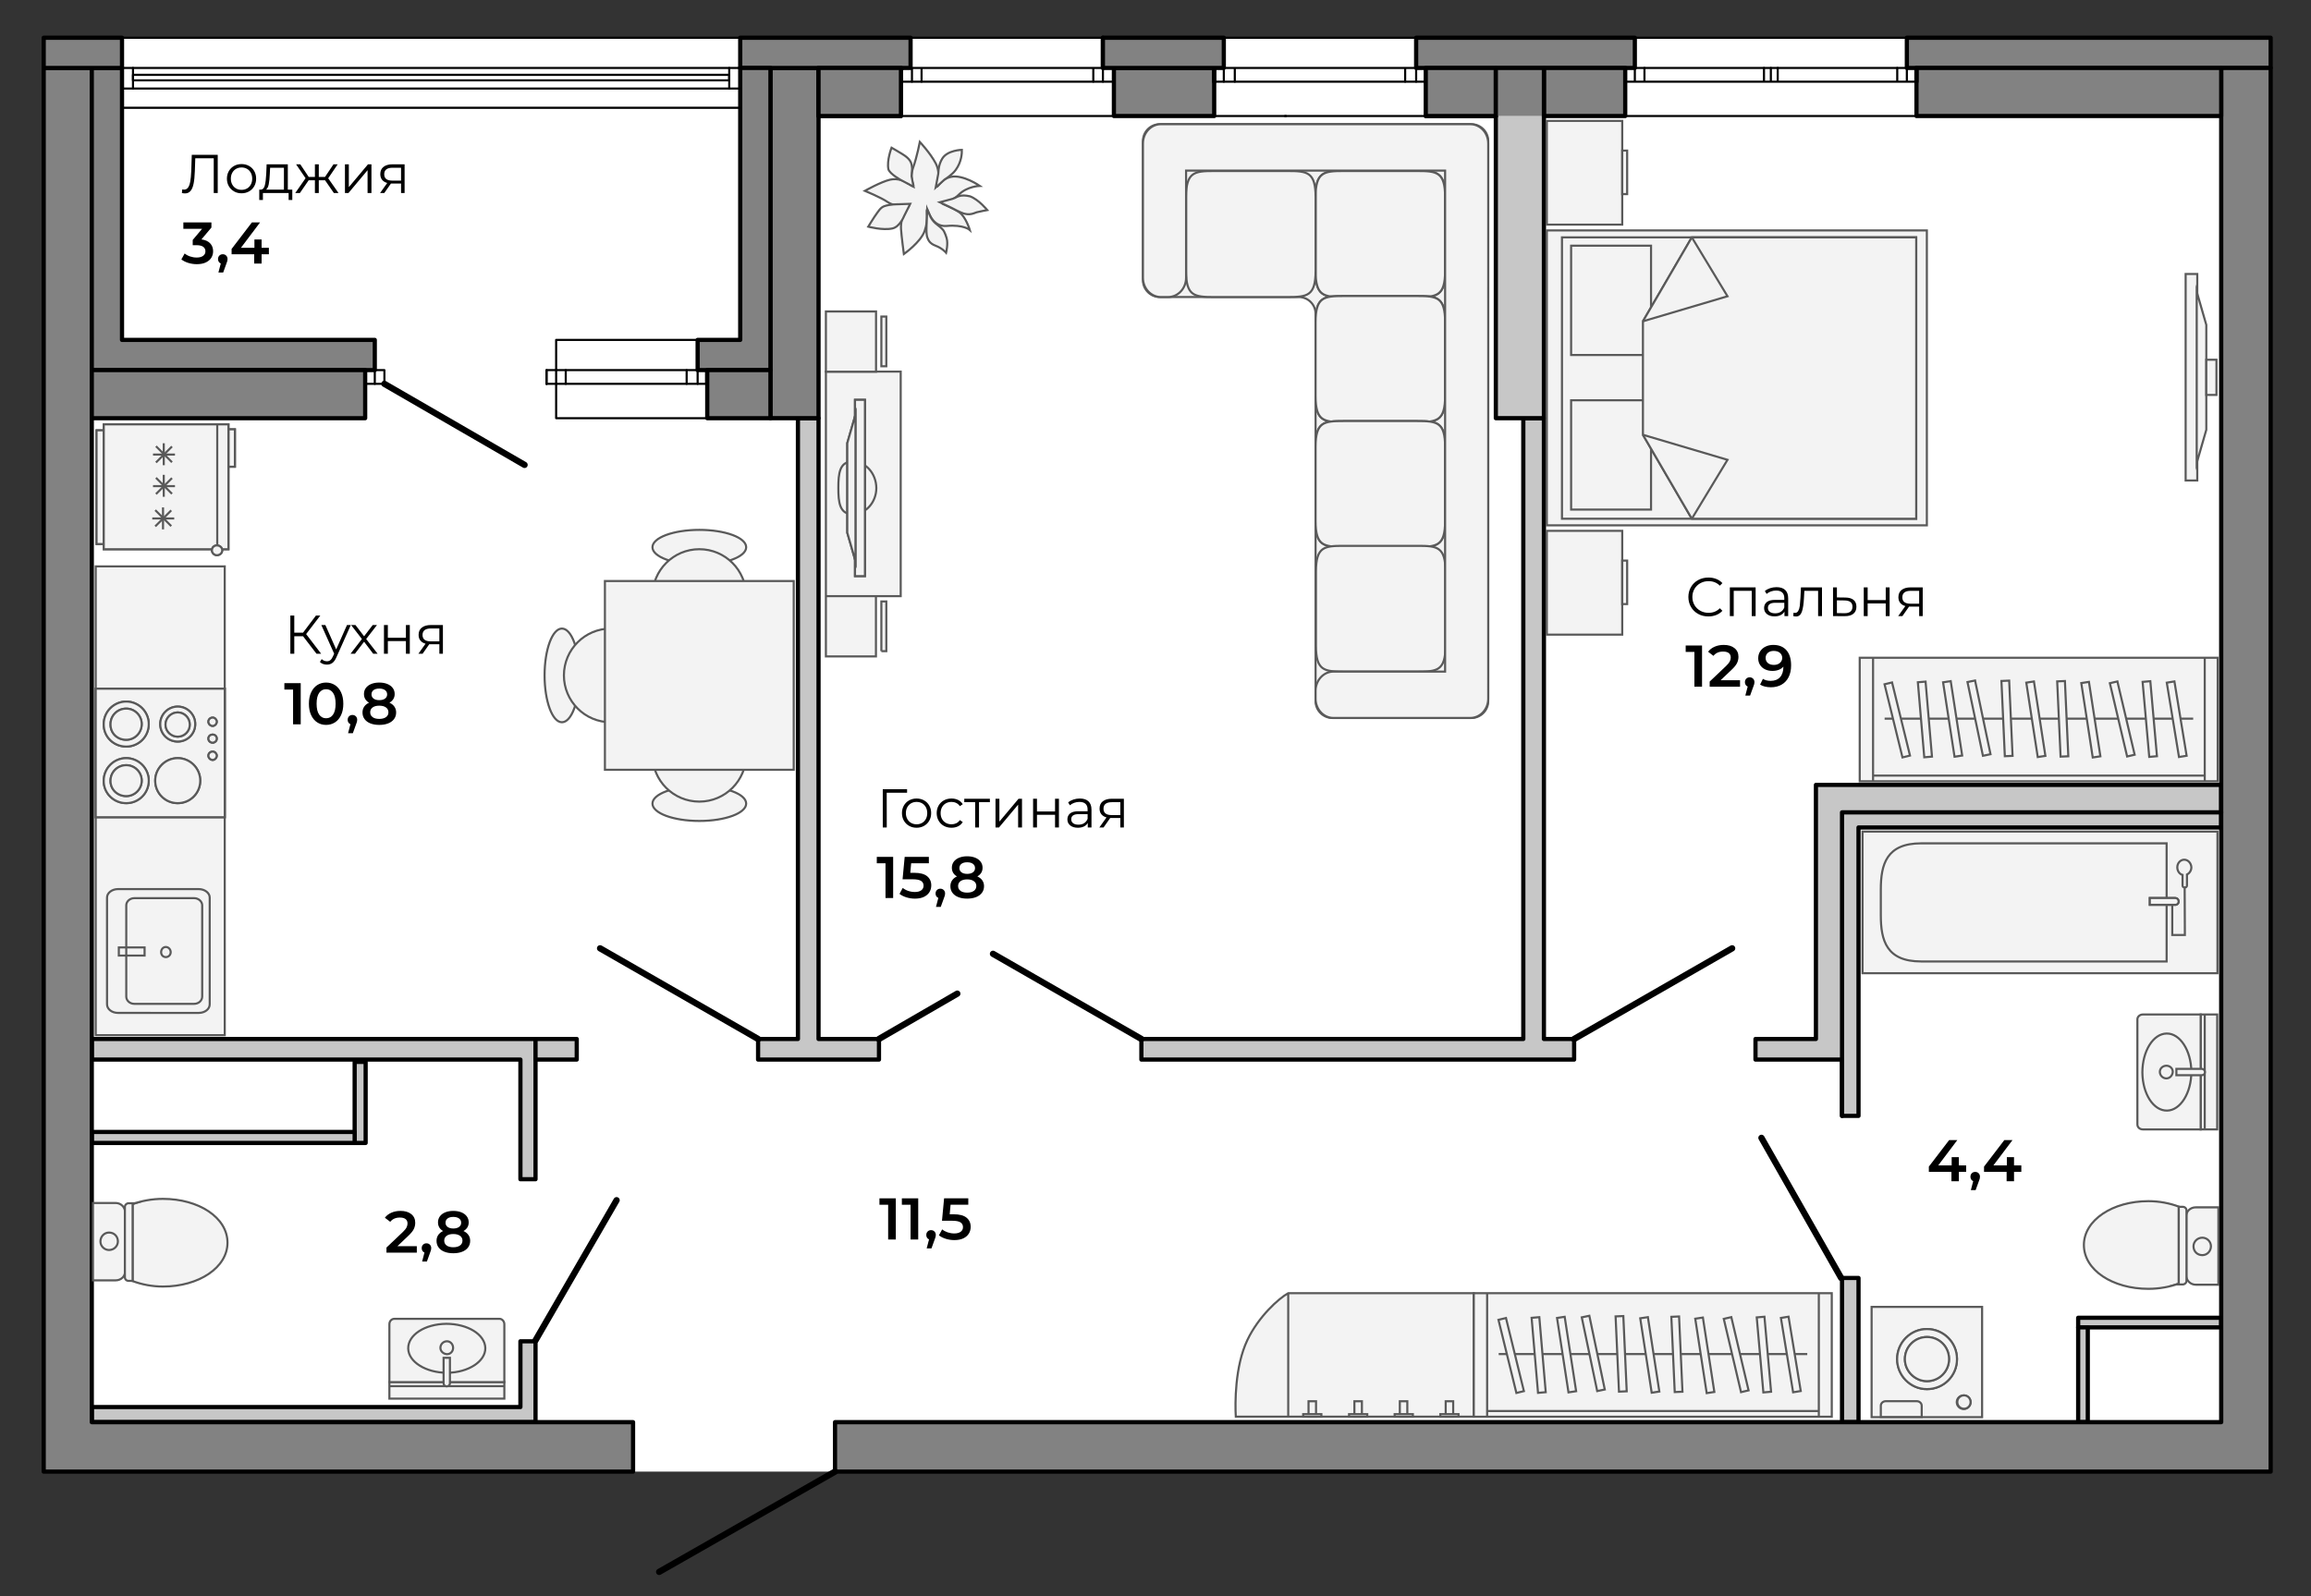 <?xml version="1.0" encoding="utf-8"?>
<!-- Generator: Adobe Illustrator 23.0.2, SVG Export Plug-In . SVG Version: 6.00 Build 0)  -->
<svg version="1.1" id="plan" xmlns="http://www.w3.org/2000/svg" xmlns:xlink="http://www.w3.org/1999/xlink" x="0px" y="0px"
	 viewBox="0 0 550 380" enable-background="new 0 0 550 380" xml:space="preserve">
<rect x="0" y="0" width="550" height="380" fill="#333333" stroke="none"/>
<g id="back">
	<rect x="10.4" y="8.984" fill="#FFFFFF" width="530" height="341.345"/>
</g>
<g id="walls">
	<g>
		<polygon fill="#C7C7C7" stroke="#000000" stroke-linecap="round" stroke-linejoin="round" stroke-miterlimit="10" points="
			362.534,99.551 362.534,247.337 271.64,247.337 271.64,252.241 374.632,252.241 374.632,247.337 367.439,247.337 367.439,99.551 
					"/>
		<polygon fill="#C7C7C7" stroke="#000000" stroke-linecap="round" stroke-linejoin="round" stroke-miterlimit="10" points="
			189.9,99.551 189.9,247.337 180.418,247.337 180.418,252.241 209.191,252.241 209.191,247.337 194.805,247.337 194.805,99.551 		
			"/>
		<polygon fill="#C7C7C7" stroke="#000000" stroke-linecap="round" stroke-linejoin="round" stroke-miterlimit="10" points="
			21.844,247.337 127.451,247.337 127.451,280.723 123.855,280.723 123.855,252.241 21.844,252.241 		"/>
		
			<rect x="84.404" y="252.797" fill="#C7C7C7" stroke="#000000" stroke-linecap="round" stroke-linejoin="round" stroke-miterlimit="10" width="2.616" height="19.291"/>
		
			<rect x="21.844" y="269.472" fill="#C7C7C7" stroke="#000000" stroke-linecap="round" stroke-linejoin="round" stroke-miterlimit="10" width="62.56" height="2.616"/>
		
			<rect x="494.588" y="313.709" fill="#C7C7C7" stroke="#000000" stroke-linecap="round" stroke-linejoin="round" stroke-miterlimit="10" width="34.041" height="2.289"/>
		
			<rect x="494.588" y="315.998" fill="#C7C7C7" stroke="#000000" stroke-linecap="round" stroke-linejoin="round" stroke-miterlimit="10" width="2.289" height="22.56"/>
		
			<rect x="438.389" y="304.227" fill="#C7C7C7" stroke="#000000" stroke-linecap="round" stroke-linejoin="round" stroke-miterlimit="10" width="3.924" height="34.331"/>
		<polygon fill="#C7C7C7" stroke="#000000" stroke-linecap="round" stroke-linejoin="round" stroke-miterlimit="10" points="
			123.855,334.962 123.855,319.304 127.451,319.304 127.451,338.558 21.844,338.558 21.844,334.962 		"/>
		
			<rect x="127.451" y="247.337" fill="#C7C7C7" stroke="#000000" stroke-linecap="round" stroke-linejoin="round" stroke-miterlimit="10" width="9.809" height="4.904"/>
		<polyline fill="#C7C7C7" stroke="#000000" stroke-linecap="round" stroke-linejoin="round" stroke-miterlimit="10" points="
			355.995,27.62 355.995,99.551 367.439,99.551 367.439,27.62 		"/>
		<polygon fill="#C7C7C7" stroke="#000000" stroke-linecap="round" stroke-linejoin="round" stroke-miterlimit="10" points="
			528.629,196.985 442.312,196.985 442.312,265.646 438.389,265.646 438.389,252.241 432.177,252.241 417.79,252.241 
			417.79,247.337 432.177,247.337 432.177,186.849 528.629,186.849 		"/>
	</g>
	<g>
		
			<polyline fill="none" stroke="#000000" stroke-width="0.5" stroke-linecap="round" stroke-linejoin="round" stroke-miterlimit="10" points="
			168.321,99.551 132.356,99.551 132.356,91.377 		"/>
		
			<polyline fill="none" stroke="#000000" stroke-width="0.5" stroke-linecap="round" stroke-linejoin="round" stroke-miterlimit="10" points="
			166.032,80.915 132.356,80.915 132.356,88.108 		"/>
		
			<line fill="none" stroke="#000000" stroke-width="0.5" stroke-linecap="round" stroke-linejoin="round" stroke-miterlimit="10" x1="168.321" y1="91.378" x2="130.067" y2="91.378"/>
		
			<line fill="none" stroke="#000000" stroke-width="0.5" stroke-linecap="round" stroke-linejoin="round" stroke-miterlimit="10" x1="89.197" y1="88.108" x2="89.197" y2="91.377"/>
		
			<line fill="none" stroke="#000000" stroke-width="0.5" stroke-linecap="round" stroke-linejoin="round" stroke-miterlimit="10" x1="166.032" y1="88.108" x2="166.032" y2="91.377"/>
		
			<line fill="none" stroke="#000000" stroke-width="0.5" stroke-linecap="round" stroke-linejoin="round" stroke-miterlimit="10" x1="163.417" y1="88.108" x2="163.417" y2="91.377"/>
		
			<line fill="none" stroke="#000000" stroke-width="0.5" stroke-linecap="round" stroke-linejoin="round" stroke-miterlimit="10" x1="134.644" y1="88.108" x2="134.644" y2="91.377"/>
		
			<line fill="none" stroke="#000000" stroke-width="0.5" stroke-linecap="round" stroke-linejoin="round" stroke-miterlimit="10" x1="132.356" y1="88.108" x2="132.356" y2="91.377"/>
		
			<line fill="none" stroke="#000000" stroke-width="0.5" stroke-linecap="round" stroke-linejoin="round" stroke-miterlimit="10" x1="130.067" y1="88.108" x2="130.067" y2="91.377"/>
		
			<polyline fill="none" stroke="#000000" stroke-width="0.5" stroke-linecap="round" stroke-linejoin="round" stroke-miterlimit="10" points="
			168.321,88.108 130.067,88.108 130.067,91.377 		"/>
		
			<rect x="86.908" y="88.108" fill="none" stroke="#000000" stroke-width="0.5" stroke-linecap="round" stroke-linejoin="round" stroke-miterlimit="10" width="4.578" height="3.27"/>
	</g>
	<polygon fill="#828282" stroke="#000000" stroke-linecap="round" stroke-linejoin="round" stroke-miterlimit="10" points="
		540.4,16.177 453.817,16.177 453.817,8.984 540.4,8.984 	"/>
	
		<rect x="183.361" y="16.177" fill="#828282" stroke="#000000" stroke-linecap="round" stroke-linejoin="round" stroke-miterlimit="10" width="11.444" height="83.374"/>
	<polygon fill="#828282" stroke="#000000" stroke-linecap="round" stroke-linejoin="round" stroke-miterlimit="10" points="
		540.4,350.329 198.728,350.329 198.728,338.558 528.629,338.558 528.629,193.388 528.629,16.177 540.4,16.177 	"/>
	
		<line fill="#828282" stroke="#000000" stroke-linecap="round" stroke-linejoin="round" stroke-miterlimit="10" x1="288.969" y1="16.177" x2="265.101" y2="16.177"/>
	
		<line fill="none" stroke="#000000" stroke-linecap="round" stroke-linejoin="round" stroke-miterlimit="10" x1="355.995" y1="16.177" x2="339.32" y2="16.177"/>
	
		<line fill="none" stroke="#000000" stroke-linecap="round" stroke-linejoin="round" stroke-miterlimit="10" x1="339.32" y1="27.62" x2="355.995" y2="27.62"/>
	
		<line fill="none" stroke="#000000" stroke-linecap="round" stroke-linejoin="round" stroke-miterlimit="10" x1="214.749" y1="16.177" x2="194.805" y2="16.177"/>
	
		<line fill="none" stroke="#000000" stroke-linecap="round" stroke-linejoin="round" stroke-miterlimit="10" x1="176.168" y1="16.177" x2="183.361" y2="16.177"/>
	<g>
		
			<line fill="none" stroke="#000000" stroke-width="0.5" stroke-linecap="round" stroke-linejoin="round" stroke-miterlimit="10" x1="176.168" y1="25.659" x2="29.037" y2="25.659"/>
		
			<line fill="none" stroke="#000000" stroke-width="0.5" stroke-linecap="round" stroke-linejoin="round" stroke-miterlimit="10" x1="29.037" y1="8.984" x2="176.168" y2="8.984"/>
		
			<rect x="31.652" y="17.812" fill="none" stroke="#000000" stroke-width="0.5" stroke-linecap="round" stroke-linejoin="round" stroke-miterlimit="10" width="141.9" height="1.308"/>
		
			<path fill="none" stroke="#000000" stroke-width="0.5" stroke-linecap="round" stroke-linejoin="round" stroke-miterlimit="10" d="
			M173.552,16.177h-141.9 M173.552,21.081h-141.9"/>
		
			<rect x="173.552" y="16.177" fill="none" stroke="#000000" stroke-width="0.5" stroke-linecap="round" stroke-linejoin="round" stroke-miterlimit="10" width="2.616" height="4.904"/>
		
			<rect x="29.037" y="16.177" fill="none" stroke="#000000" stroke-width="0.5" stroke-linecap="round" stroke-linejoin="round" stroke-miterlimit="10" width="2.616" height="4.904"/>
	</g>
	<g>
		
			<line fill="none" stroke="#000000" stroke-width="1.5" stroke-linecap="round" stroke-linejoin="round" stroke-miterlimit="10" x1="180.418" y1="247.337" x2="142.818" y2="225.757"/>
		
			<path fill="none" stroke="#000000" stroke-width="1.5" stroke-linecap="round" stroke-linejoin="round" stroke-miterlimit="10" d="
			M271.64,247.337l-35.312-20.271 M209.191,247.337l18.637-10.79 M146.742,285.723l-19.291,33.35"/>
		
			<path fill="none" stroke="#000000" stroke-width="1.5" stroke-linecap="round" stroke-linejoin="round" stroke-miterlimit="10" d="
			M198.728,350.329l-41.851,23.868 M438.177,304.227l-18.964-33.35 M374.632,247.337l37.6-21.579"/>
		
			<line fill="none" stroke="#000000" stroke-width="1.5" stroke-linecap="round" stroke-linejoin="round" stroke-miterlimit="10" x1="91.486" y1="91.377" x2="124.836" y2="110.668"/>
	</g>
	
		<line fill="none" stroke="#000000" stroke-linecap="round" stroke-linejoin="round" stroke-miterlimit="10" x1="168.321" y1="88.108" x2="168.321" y2="91.377"/>
	<polygon fill="#828282" stroke="#000000" stroke-linecap="round" stroke-linejoin="round" stroke-miterlimit="10" points="
		150.665,350.329 10.4,350.329 10.4,16.177 21.844,16.177 21.844,338.558 150.665,338.558 150.665,350.329 21.844,350.329 	"/>
	
		<line fill="none" stroke="#000000" stroke-linecap="round" stroke-linejoin="round" stroke-miterlimit="10" x1="262.485" y1="8.984" x2="262.485" y2="16.177"/>
	<g>
		
			<line fill="none" stroke="#000000" stroke-width="0.5" stroke-linecap="round" stroke-linejoin="round" stroke-miterlimit="10" x1="265.101" y1="27.62" x2="214.422" y2="27.62"/>
		
			<line fill="none" stroke="#000000" stroke-width="0.5" stroke-linecap="round" stroke-linejoin="round" stroke-miterlimit="10" x1="216.711" y1="8.984" x2="262.485" y2="8.984"/>
		
			<path fill="none" stroke="#000000" stroke-width="0.5" stroke-linecap="round" stroke-linejoin="round" stroke-miterlimit="10" d="
			M214.422,16.177h50.679 M262.485,19.446v-3.27 M217.038,19.446v-3.27 M219.327,19.446v-3.27 M260.196,19.446v-3.27"/>
		
			<polyline fill="none" stroke="#000000" stroke-width="0.5" stroke-linecap="round" stroke-linejoin="round" stroke-miterlimit="10" points="
			214.422,19.446 265.101,19.446 265.101,16.177 		"/>
	</g>
	
		<line fill="none" stroke="#000000" stroke-linecap="round" stroke-linejoin="round" stroke-miterlimit="10" x1="214.422" y1="19.446" x2="214.422" y2="16.177"/>
	<polygon fill="#828282" stroke="#000000" stroke-linecap="round" stroke-linejoin="round" stroke-miterlimit="10" points="
		528.629,16.177 456.105,16.177 456.106,27.62 528.629,27.62 	"/>
	<g>
		
			<line fill="none" stroke="#000000" stroke-width="0.5" stroke-linecap="round" stroke-linejoin="round" stroke-miterlimit="10" x1="456.106" y1="27.62" x2="386.79" y2="27.62"/>
		
			<line fill="none" stroke="#000000" stroke-width="0.5" stroke-linecap="round" stroke-linejoin="round" stroke-miterlimit="10" x1="389.079" y1="8.984" x2="453.817" y2="8.984"/>
		
			<path fill="none" stroke="#000000" stroke-width="0.5" stroke-linecap="round" stroke-linejoin="round" stroke-miterlimit="10" d="
			M456.106,19.447H386.79 M389.079,16.177v3.27 M453.817,16.177v3.27 M451.528,16.177v3.27 M423.083,16.177v3.27 M421.448,16.177
			v3.27 M419.813,16.177v3.27 M391.368,16.177v3.27"/>
		
			<polyline fill="none" stroke="#000000" stroke-width="0.5" stroke-linecap="round" stroke-linejoin="round" stroke-miterlimit="10" points="
			456.106,16.177 386.79,16.177 386.79,19.446 		"/>
	</g>
	
		<line fill="none" stroke="#000000" stroke-linecap="round" stroke-linejoin="round" stroke-miterlimit="10" x1="456.106" y1="16.177" x2="456.106" y2="19.446"/>
	
		<rect x="265.101" y="16.177" fill="#828282" stroke="#000000" stroke-linecap="round" stroke-linejoin="round" stroke-miterlimit="10" width="23.868" height="11.444"/>
	<g>
		
			<line fill="#828282" stroke="#000000" stroke-width="0.5" stroke-linecap="round" stroke-linejoin="round" stroke-miterlimit="10" x1="291.258" y1="8.984" x2="337.032" y2="8.984"/>
		
			<line fill="#828282" stroke="#000000" stroke-width="0.5" stroke-linecap="round" stroke-linejoin="round" stroke-miterlimit="10" x1="306.044" y1="27.62" x2="305.833" y2="27.62"/>
		
			<path fill="none" stroke="#000000" stroke-width="0.5" stroke-linecap="round" stroke-linejoin="round" stroke-miterlimit="10" d="
			M288.969,16.177h50.352 M337.032,19.446v-3.27 M291.257,19.446v-3.27 M293.873,19.446v-3.27 M334.416,19.446v-3.27"/>
		
			<polyline fill="none" stroke="#000000" stroke-width="0.5" stroke-linecap="round" stroke-linejoin="round" stroke-miterlimit="10" points="
			288.969,19.446 339.32,19.446 339.32,16.177 		"/>
		
			<line fill="none" stroke="#000000" stroke-width="0.5" stroke-linecap="round" stroke-linejoin="round" stroke-miterlimit="10" x1="339.32" y1="27.62" x2="288.642" y2="27.62"/>
	</g>
	
		<line fill="none" stroke="#000000" stroke-linecap="round" stroke-linejoin="round" stroke-miterlimit="10" x1="288.969" y1="19.446" x2="288.969" y2="16.177"/>
	
		<rect x="262.485" y="8.984" fill="#828282" stroke="#000000" stroke-linecap="round" stroke-linejoin="round" stroke-miterlimit="10" width="28.772" height="7.193"/>
	<polygon fill="#828282" stroke="#000000" stroke-linecap="round" stroke-linejoin="round" stroke-miterlimit="10" points="
		368.559,16.177 337.032,16.177 337.032,8.984 389.079,8.984 389.079,16.177 367.439,16.177 	"/>
	
		<rect x="176.168" y="8.984" fill="#828282" stroke="#000000" stroke-linecap="round" stroke-linejoin="round" stroke-miterlimit="10" width="40.543" height="7.193"/>
	<polygon fill="#828282" stroke="#000000" stroke-linecap="round" stroke-linejoin="round" stroke-miterlimit="10" points="
		21.843,16.177 29.037,16.177 29.037,80.915 89.197,80.915 89.197,88.108 21.844,88.108 	"/>
	
		<rect x="10.4" y="8.984" fill="#828282" stroke="#000000" stroke-linecap="round" stroke-linejoin="round" stroke-miterlimit="10" width="18.637" height="7.193"/>
	
		<rect x="21.844" y="88.108" fill="#828282" stroke="#000000" stroke-linecap="round" stroke-linejoin="round" stroke-miterlimit="10" width="65.065" height="11.444"/>
	<polygon fill="#828282" stroke="#000000" stroke-linecap="round" stroke-linejoin="round" stroke-miterlimit="10" points="
		183.361,16.177 176.168,16.177 176.168,80.915 166.032,80.915 166.032,88.108 183.361,88.108 	"/>
	<polyline fill="#828282" stroke="#000000" stroke-linecap="round" stroke-linejoin="round" stroke-miterlimit="10" points="
		194.805,16.177 194.805,27.62 214.422,27.62 214.422,20.427 214.422,16.177 214.422,27.62 	"/>
	
		<rect x="194.805" y="16.177" fill="#828282" stroke="#000000" stroke-linecap="round" stroke-linejoin="round" stroke-miterlimit="10" width="19.617" height="11.444"/>
	
		<rect x="168.321" y="88.108" fill="#828282" stroke="#000000" stroke-linecap="round" stroke-linejoin="round" stroke-miterlimit="10" width="15.04" height="11.444"/>
	
		<rect x="367.439" y="16.177" fill="#828282" stroke="#000000" stroke-linecap="round" stroke-linejoin="round" stroke-miterlimit="10" width="19.352" height="11.443"/>
	
		<rect x="339.32" y="16.177" fill="#828282" stroke="#000000" stroke-linecap="round" stroke-linejoin="round" stroke-miterlimit="10" width="16.675" height="11.444"/>
	<polyline fill="#828282" stroke="#000000" stroke-linecap="round" stroke-linejoin="round" stroke-miterlimit="10" points="
		355.995,27.62 355.995,16.177 367.439,16.177 367.439,27.62 	"/>
	<polyline fill="none" stroke="#000000" stroke-linecap="round" stroke-linejoin="round" stroke-miterlimit="10" points="
		438.389,265.646 438.389,193.389 528.629,193.389 	"/>
</g>
<g id="furniture">
	<polygon fill="#F3F3F3" stroke="#595959" stroke-width="0.5" stroke-miterlimit="10" points="53.491,246.432 53.487,134.834 
		22.779,134.833 22.779,246.432 	"/>
	<g>
		<path fill-rule="evenodd" clip-rule="evenodd" fill="#F3F3F3" stroke="#595959" stroke-width="0.5" stroke-miterlimit="10" d="
			M508.916,217.176c-1.132,0-2.007-1.117-2.059-2.411c0-1.235,0.927-2.294,2.059-2.294c1.133,0,1.956,1.059,1.956,2.294
			C510.872,216.118,510.048,217.176,508.916,217.176z"/>
		<path fill-rule="evenodd" clip-rule="evenodd" fill="#F3F3F3" stroke="#595959" stroke-width="0.5" stroke-miterlimit="10" d="
			M508.916,217.176c-1.132,0-2.007-1.117-2.059-2.411c0-1.235,0.927-2.294,2.059-2.294c1.133,0,1.956,1.059,1.956,2.294
			C510.872,216.118,510.048,217.176,508.916,217.176z"/>
		
			<polygon fill-rule="evenodd" clip-rule="evenodd" fill="#F3F3F3" stroke="#595959" stroke-width="0.5" stroke-miterlimit="10" points="
			527.738,231.681 527.738,197.966 443.267,197.966 443.267,231.681 527.738,231.681 		"/>
		<path fill-rule="evenodd" clip-rule="evenodd" fill="#F3F3F3" stroke="#595959" stroke-width="0.5" stroke-miterlimit="10" d="
			M515.64,200.765v28.117c0,0-58.121,0-58.42,0c-8.224,0-9.602-4.952-9.602-11.003v-6.11c0-6.052,1.378-11.004,9.602-11.004
			C457.519,200.765,515.64,200.765,515.64,200.765L515.64,200.765z"/>
		<path fill-rule="evenodd" clip-rule="evenodd" fill="#F3F3F3" stroke="#595959" stroke-width="0.5" stroke-miterlimit="10" d="
			M519.831,204.654c-0.9,0-1.65,0.81-1.65,1.811c0,0.858,0.5,1.62,1.25,1.812v2.526c0,0.286,0.2,0.477,0.5,0.477
			c0.35,0,0.55-0.19,0.55-0.477v-2.621c0.6-0.286,1.05-0.953,1.05-1.716C521.481,205.464,520.731,204.654,519.831,204.654
			L519.831,204.654z"/>
		
			<polyline fill-rule="evenodd" clip-rule="evenodd" fill="#F3F3F3" stroke="#595959" stroke-width="0.5" stroke-miterlimit="10" points="
			519.931,211.041 519.981,222.577 516.981,222.577 516.981,215.188 		"/>
		<path fill-rule="evenodd" clip-rule="evenodd" fill="#F3F3F3" stroke="#595959" stroke-width="0.5" stroke-miterlimit="10" d="
			M517.736,213.788h-6.046h-0.051v1.611h0.051h6.046c0.407,0,0.762-0.364,0.762-0.78
			C518.499,214.152,518.143,213.788,517.736,213.788z"/>
		<path fill-rule="evenodd" clip-rule="evenodd" fill="#F3F3F3" stroke="#595959" stroke-width="0.5" stroke-miterlimit="10" d="
			M517.736,213.788h-6.046h-0.051v1.611h0.051h6.046c0.407,0,0.762-0.364,0.762-0.78
			C518.499,214.152,518.143,213.788,517.736,213.788z"/>
	</g>
	<g>
		<path fill-rule="evenodd" clip-rule="evenodd" fill="#F3F3F3" stroke="#595959" stroke-width="0.5" stroke-miterlimit="10" d="
			M518.532,305.581c-2.098,0.741-4.567,1.235-7.22,1.235c-8.516,0-15.365-4.446-15.365-10.436c0-5.927,6.85-10.435,15.365-10.435
			c2.592,0,5.06,0.495,7.22,1.297V305.581z"/>
		<path fill-rule="evenodd" clip-rule="evenodd" fill="#F3F3F3" stroke="#595959" stroke-width="0.5" stroke-miterlimit="10" d="
			M527.962,305.836h-5.388c-1.253,0-2.255-0.989-2.255-2.164v-14.093c-0.063-1.175,0.94-2.164,2.255-2.164h5.388V305.836z"/>
		<path fill-rule="evenodd" clip-rule="evenodd" fill="#F3F3F3" stroke="#595959" stroke-width="0.5" stroke-miterlimit="10" d="
			M524.142,298.794c1.15,0,2.045-0.958,2.045-2.108c0-1.15-0.959-2.045-2.045-2.045c-1.214,0-2.108,0.959-2.108,2.045
			C522.034,297.899,522.928,298.794,524.142,298.794z"/>
		<path fill-rule="evenodd" clip-rule="evenodd" fill="#F3F3F3" stroke="#595959" stroke-width="0.5" stroke-miterlimit="10" d="
			M519.477,287.292h-0.945v18.288c-0.201,0.071-0.421,0.128-0.629,0.194h1.573c0.51,0,0.892-0.433,0.892-0.803v-16.814
			C520.369,287.664,519.986,287.292,519.477,287.292z"/>
	</g>
	<g>
		
			<rect x="445.428" y="311.116" fill-rule="evenodd" clip-rule="evenodd" fill="#F3F3F3" stroke="#595959" stroke-width="0.5" stroke-miterlimit="10" width="26.297" height="26.247"/>
		<path fill-rule="evenodd" clip-rule="evenodd" fill="#F3F3F3" stroke="#595959" stroke-width="0.5" stroke-miterlimit="10" d="
			M468.985,333.8c0-0.889-0.732-1.621-1.619-1.621c-0.94,0-1.672,0.732-1.672,1.621c0,0.888,0.732,1.621,1.672,1.621
			C468.254,335.421,468.985,334.688,468.985,333.8z"/>
		<path fill-rule="evenodd" clip-rule="evenodd" fill="#F3F3F3" stroke="#595959" stroke-width="0.5" stroke-miterlimit="10" d="
			M468.985,333.771c0-0.873-0.702-1.592-1.555-1.592c-0.903,0-1.605,0.719-1.605,1.592c0,0.873,0.703,1.592,1.605,1.592
			C468.283,335.362,468.985,334.643,468.985,333.771L468.985,333.771z M447.618,337.313v-2.669c0-0.616,0.552-1.078,1.154-1.078
			h7.423c0.602,0,1.154,0.462,1.154,1.078v2.669H447.618z"/>
		<path fill-rule="evenodd" clip-rule="evenodd" fill="#F3F3F3" stroke="#595959" stroke-width="0.5" stroke-miterlimit="10" d="
			M465.749,323.542c0-3.926-3.171-7.148-7.148-7.148c-3.927,0-7.098,3.222-7.098,7.148c0,3.926,3.171,7.148,7.098,7.148
			C462.628,330.69,465.749,327.468,465.749,323.542z"/>
		<path fill-rule="evenodd" clip-rule="evenodd" fill="#F3F3F3" stroke="#595959" stroke-width="0.5" stroke-miterlimit="10" d="
			M465.749,323.542c0-3.926-3.171-7.148-7.148-7.148c-3.927,0-7.098,3.222-7.098,7.148c0,3.926,3.171,7.148,7.098,7.148
			C462.628,330.69,465.749,327.468,465.749,323.542z"/>
		<path fill-rule="evenodd" clip-rule="evenodd" fill="#F3F3F3" stroke="#595959" stroke-width="0.5" stroke-miterlimit="10" d="
			M463.857,323.542c0-2.931-2.325-5.255-5.255-5.255c-2.881,0-5.256,2.325-5.256,5.255c0,2.88,2.425,5.255,5.256,5.255
			C461.532,328.797,463.857,326.422,463.857,323.542z"/>
		<path fill-rule="evenodd" clip-rule="evenodd" fill="#F3F3F3" stroke="#595959" stroke-width="0.5" stroke-miterlimit="10" d="
			M463.857,323.542c0-2.931-2.325-5.255-5.255-5.255c-2.881,0-5.256,2.325-5.256,5.255c0,2.88,2.425,5.255,5.256,5.255
			C461.532,328.797,463.857,326.422,463.857,323.542z"/>
	</g>
	<g>
		<path fill-rule="evenodd" clip-rule="evenodd" fill="#F3F3F3" stroke="#595959" stroke-width="0.5" stroke-miterlimit="10" d="
			M31.558,286.633c2.098-0.741,4.567-1.235,7.22-1.235c8.516,0,15.365,4.446,15.365,10.436c0,5.927-6.85,10.435-15.365,10.435
			c-2.592,0-5.06-0.495-7.22-1.297V286.633z"/>
		<path fill-rule="evenodd" clip-rule="evenodd" fill="#F3F3F3" stroke="#595959" stroke-width="0.5" stroke-miterlimit="10" d="
			M22.128,286.378h5.388c1.253,0,2.255,0.989,2.255,2.164v14.093c0.063,1.175-0.94,2.164-2.255,2.164h-5.388V286.378z"/>
		<path fill-rule="evenodd" clip-rule="evenodd" fill="#F3F3F3" stroke="#595959" stroke-width="0.5" stroke-miterlimit="10" d="
			M25.948,293.42c-1.15,0-2.045,0.958-2.045,2.108s0.959,2.045,2.045,2.045c1.214,0,2.108-0.959,2.108-2.045
			C28.056,294.315,27.162,293.42,25.948,293.42z"/>
		<path fill-rule="evenodd" clip-rule="evenodd" fill="#F3F3F3" stroke="#595959" stroke-width="0.5" stroke-miterlimit="10" d="
			M30.614,304.921h0.945v-18.288c0.201-0.071,0.421-0.128,0.629-0.194h-1.573c-0.51,0-0.892,0.433-0.892,0.803v16.814
			C29.722,304.55,30.104,304.921,30.614,304.921z"/>
	</g>
	<g>
		
			<rect x="22.98" y="102.443" fill-rule="evenodd" clip-rule="evenodd" fill="#F3F3F3" stroke="#595959" stroke-width="0.5" stroke-miterlimit="10" width="1.916" height="27.066"/>
		
			<rect x="22.98" y="102.443" fill-rule="evenodd" clip-rule="evenodd" fill="#F3F3F3" stroke="#595959" stroke-width="0.5" stroke-miterlimit="10" width="1.916" height="27.066"/>
		
			<rect x="53.279" y="102.206" fill-rule="evenodd" clip-rule="evenodd" fill="#F3F3F3" stroke="#595959" stroke-width="0.5" stroke-miterlimit="10" width="2.626" height="8.899"/>
		
			<rect x="53.279" y="102.206" fill-rule="evenodd" clip-rule="evenodd" fill="#F3F3F3" stroke="#595959" stroke-width="0.5" stroke-miterlimit="10" width="2.626" height="8.899"/>
		
			<rect x="24.696" y="101.023" fill-rule="evenodd" clip-rule="evenodd" fill="#F3F3F3" stroke="#595959" stroke-width="0.5" stroke-miterlimit="10" width="29.67" height="29.729"/>
		
			<rect x="24.696" y="101.023" fill-rule="evenodd" clip-rule="evenodd" fill="#F3F3F3" stroke="#595959" stroke-width="0.5" stroke-miterlimit="10" width="29.67" height="29.729"/>
		<path fill-rule="evenodd" clip-rule="evenodd" fill="#F3F3F3" stroke="#595959" stroke-width="0.5" stroke-miterlimit="10" d="
			M51.703,130.752l0-29.729L51.703,130.752z"/>
		<path fill-rule="evenodd" clip-rule="evenodd" fill="#F3F3F3" stroke="#595959" stroke-width="0.5" stroke-miterlimit="10" d="
			M51.598,132.172c-0.58,0-1.16-0.518-1.16-1.165c0-0.712,0.58-1.166,1.16-1.166c0.709,0,1.289,0.518,1.289,1.166
			C52.887,131.654,52.308,132.172,51.598,132.172z"/>
		<path fill-rule="evenodd" clip-rule="evenodd" fill="#F3F3F3" stroke="#595959" stroke-width="0.5" stroke-miterlimit="10" d="
			M51.598,132.172c-0.58,0-1.16-0.518-1.16-1.165c0-0.712,0.58-1.166,1.16-1.166c0.709,0,1.289,0.518,1.289,1.166
			C52.887,131.654,52.308,132.172,51.598,132.172z"/>
		<path fill-rule="evenodd" clip-rule="evenodd" fill="#F3F3F3" stroke="#595959" stroke-width="0.5" stroke-miterlimit="10" d="
			M36.413,115.727h5.23H36.413z"/>
		<path fill-rule="evenodd" clip-rule="evenodd" fill="#F3F3F3" stroke="#595959" stroke-width="0.5" stroke-miterlimit="10" d="
			M38.974,118.265l0-5.229L38.974,118.265z"/>
		<path fill-rule="evenodd" clip-rule="evenodd" fill="#F3F3F3" stroke="#595959" stroke-width="0.5" stroke-miterlimit="10" d="
			M40.933,117.555l-3.809-3.809L40.933,117.555z"/>
		<path fill-rule="evenodd" clip-rule="evenodd" fill="#F3F3F3" stroke="#595959" stroke-width="0.5" stroke-miterlimit="10" d="
			M40.933,113.805l-3.809,3.809L40.933,113.805z"/>
		<path fill-rule="evenodd" clip-rule="evenodd" fill="#F3F3F3" stroke="#595959" stroke-width="0.5" stroke-miterlimit="10" d="
			M36.236,123.423l5.229,0L36.236,123.423z"/>
		<path fill-rule="evenodd" clip-rule="evenodd" fill="#F3F3F3" stroke="#595959" stroke-width="0.5" stroke-miterlimit="10" d="
			M38.797,126.018l0-5.229L38.797,126.018z"/>
		<path fill-rule="evenodd" clip-rule="evenodd" fill="#F3F3F3" stroke="#595959" stroke-width="0.5" stroke-miterlimit="10" d="
			M40.756,125.248l-3.809-3.809L40.756,125.248z"/>
		<path fill-rule="evenodd" clip-rule="evenodd" fill="#F3F3F3" stroke="#595959" stroke-width="0.5" stroke-miterlimit="10" d="
			M40.756,121.498l-3.809,3.809L40.756,121.498z"/>
		<path fill-rule="evenodd" clip-rule="evenodd" fill="#F3F3F3" stroke="#595959" stroke-width="0.5" stroke-miterlimit="10" d="
			M36.413,108.209l5.23,0L36.413,108.209z"/>
		<path fill-rule="evenodd" clip-rule="evenodd" fill="#F3F3F3" stroke="#595959" stroke-width="0.5" stroke-miterlimit="10" d="
			M38.974,110.75l0-5.229L38.974,110.75z"/>
		<path fill-rule="evenodd" clip-rule="evenodd" fill="#F3F3F3" stroke="#595959" stroke-width="0.5" stroke-miterlimit="10" d="
			M40.933,110.04l-3.809-3.809L40.933,110.04z"/>
		<path fill-rule="evenodd" clip-rule="evenodd" fill="#F3F3F3" stroke="#595959" stroke-width="0.5" stroke-miterlimit="10" d="
			M40.933,106.29l-3.809,3.809L40.933,106.29z"/>
	</g>
	<g>
		<path fill-rule="evenodd" clip-rule="evenodd" fill="#F3F3F3" stroke="#595959" stroke-width="0.5" stroke-miterlimit="10" d="
			M196.555,156.265v-14.347h11.912v14.347H196.555L196.555,156.265z M196.555,88.463h17.804v53.455h-17.804V88.463z"/>
		<path fill-rule="evenodd" clip-rule="evenodd" fill="#F3F3F3" stroke="#595959" stroke-width="0.5" stroke-miterlimit="10" d="
			M202.914,109.873c-3.098,0-3.395,2.788-3.395,6.294c0,3.422,0.297,6.252,3.395,6.252c3.098,0,5.645-2.788,5.645-6.252
			C208.516,112.661,206.012,109.873,202.914,109.873z"/>
		
			<rect x="203.484" y="95.182" fill-rule="evenodd" clip-rule="evenodd" fill="#F3F3F3" stroke="#595959" stroke-width="0.5" stroke-miterlimit="10" width="2.363" height="41.968"/>
		
			<rect x="203.484" y="95.182" fill-rule="evenodd" clip-rule="evenodd" fill="#F3F3F3" stroke="#595959" stroke-width="0.5" stroke-miterlimit="10" width="2.363" height="41.968"/>
		
			<polygon fill-rule="evenodd" clip-rule="evenodd" fill="#F3F3F3" stroke="#595959" stroke-width="0.5" stroke-miterlimit="10" points="
			203.593,98.742 201.647,105.487 201.647,126.803 203.593,133.549 		"/>
		
			<polygon fill-rule="evenodd" clip-rule="evenodd" fill="#F3F3F3" stroke="#595959" stroke-width="0.5" stroke-miterlimit="10" points="
			203.593,98.742 201.647,105.487 201.647,126.803 203.593,133.549 		"/>
		<path fill-rule="evenodd" clip-rule="evenodd" fill="#F3F3F3" stroke="#595959" stroke-width="0.5" stroke-miterlimit="10" d="
			M209.757,155.013V143.18h1.181v11.832H209.757L209.757,155.013z M196.555,88.49V74.148h11.936V88.49H196.555L196.555,88.49z
			 M209.757,75.361h1.181v11.833h-1.181V75.361z"/>
	</g>
	<g>
		<path fill-rule="evenodd" clip-rule="evenodd" fill="#F3F3F3" stroke="#595959" stroke-width="0.5" stroke-miterlimit="10" d="
			M276.014,29.57h41.085h33.085c2.2,0,4,1.8,4,4v33.141v100.206c0,2.2-1.8,4-4,4h-33.085c-2.2,0-4-1.8-4-4V74.71
			c0-2.209-1.791-3.999-3.999-3.999h-33.085c-2.2,0-4-1.8-4-4V33.57C272.014,31.37,273.814,29.57,276.014,29.57z"/>
		<g>
			<path fill-rule="evenodd" clip-rule="evenodd" fill="#F3F3F3" stroke="#595959" stroke-width="0.5" stroke-miterlimit="10" d="
				M319.732,70.711c-4.682,0-6.633-0.24-6.633-6.179V46.893c0-5.94,2.006-6.179,6.633-6.179h17.557c4.682,0,6.633,0.24,6.633,6.179
				v17.638c0,5.94-2.006,6.179-6.633,6.179H319.732z"/>
			<path fill-rule="evenodd" clip-rule="evenodd" fill="#F3F3F3" stroke="#595959" stroke-width="0.5" stroke-miterlimit="10" d="
				M319.732,70.711c-4.682,0-6.633-0.24-6.633-6.179V46.893c0-5.94,2.006-6.179,6.633-6.179h17.557c4.682,0,6.633,0.24,6.633,6.179
				v17.638c0,5.94-2.006,6.179-6.633,6.179H319.732z"/>
			<path fill-rule="evenodd" clip-rule="evenodd" fill="#F3F3F3" stroke="#595959" stroke-width="0.5" stroke-miterlimit="10" d="
				M319.732,100.473c-4.682,0-6.633-0.24-6.633-6.18V76.655c0-5.94,2.006-6.18,6.633-6.18h17.557c4.682,0,6.633,0.24,6.633,6.18
				v17.638c0,5.94-2.006,6.18-6.633,6.18H319.732z"/>
			<path fill-rule="evenodd" clip-rule="evenodd" fill="#F3F3F3" stroke="#595959" stroke-width="0.5" stroke-miterlimit="10" d="
				M319.732,100.473c-4.682,0-6.633-0.24-6.633-6.18V76.655c0-5.94,2.006-6.18,6.633-6.18h17.557c4.682,0,6.633,0.24,6.633,6.18
				v17.638c0,5.94-2.006,6.18-6.633,6.18H319.732z"/>
			<path fill-rule="evenodd" clip-rule="evenodd" fill="#F3F3F3" stroke="#595959" stroke-width="0.5" stroke-miterlimit="10" d="
				M319.732,130.176c-4.682,0-6.633-0.24-6.633-6.12v-17.699c0-5.94,2.006-6.12,6.633-6.12h17.557c4.682,0,6.633,0.24,6.633,6.12
				v17.699c0,5.939-2.006,6.12-6.633,6.12H319.732z"/>
			<path fill-rule="evenodd" clip-rule="evenodd" fill="#F3F3F3" stroke="#595959" stroke-width="0.5" stroke-miterlimit="10" d="
				M319.732,130.176c-4.682,0-6.633-0.24-6.633-6.12v-17.699c0-5.94,2.006-6.12,6.633-6.12h17.557c4.682,0,6.633,0.24,6.633,6.12
				v17.699c0,5.939-2.006,6.12-6.633,6.12H319.732z"/>
			<path fill-rule="evenodd" clip-rule="evenodd" fill="#F3F3F3" stroke="#595959" stroke-width="0.5" stroke-miterlimit="10" d="
				M288.909,70.711c-4.682,0-6.633-0.24-6.633-6.179V46.893c0-5.94,2.006-6.179,6.633-6.179h17.557c4.682,0,6.633,0.24,6.633,6.179
				v17.638c0,5.94-2.006,6.179-6.633,6.179H288.909z"/>
			<path fill-rule="evenodd" clip-rule="evenodd" fill="#F3F3F3" stroke="#595959" stroke-width="0.5" stroke-miterlimit="10" d="
				M319.821,159.879c-4.682,0-6.633-0.24-6.633-6.12V136.06c0-5.94,2.006-6.12,6.633-6.12h17.557c4.682,0,6.633,0.24,6.633,6.12
				v17.699c0,5.939-2.006,6.12-6.633,6.12H319.821z"/>
			<path fill-rule="evenodd" clip-rule="evenodd" fill="#F3F3F3" stroke="#595959" stroke-width="0.5" stroke-miterlimit="10" d="
				M349.932,29.57h-71.908h-1.758c-2.339,0-4.252,2.058-4.252,4.573v1.891v30.103c0,2.515,1.913,4.573,4.252,4.573h1.758
				c2.339,0,4.252-2.058,4.252-4.573v-25.53h61.646v119.272h-26.571c-2.339,0-4.252,2.058-4.252,4.573v1.891
				c0,2.515,1.913,4.573,4.252,4.573h30.823h1.758c2.339,0,4.252-2.058,4.252-4.573v-1.891V36.034v-1.891v0
				C354.184,31.628,352.27,29.57,349.932,29.57z"/>
		</g>
	</g>
	<g>
		
			<rect x="520.165" y="65.223" fill-rule="evenodd" clip-rule="evenodd" fill="#F3F3F3" stroke="#595959" stroke-width="0.5" stroke-miterlimit="10" width="2.768" height="49.157"/>
		
			<polygon fill-rule="evenodd" clip-rule="evenodd" fill="#F3F3F3" stroke="#595959" stroke-width="0.5" stroke-miterlimit="10" points="
			522.806,110.211 525.084,102.31 525.084,77.343 522.806,69.442 		"/>
		
			<rect x="525.084" y="85.637" fill-rule="evenodd" clip-rule="evenodd" fill="#F3F3F3" stroke="#595959" stroke-width="0.5" stroke-miterlimit="10" width="2.416" height="8.379"/>
	</g>
	<g>
		<g>
			
				<rect x="368.128" y="54.855" fill-rule="evenodd" clip-rule="evenodd" fill="#F3F3F3" stroke="#595959" stroke-width="0.5" stroke-miterlimit="10" width="90.448" height="70.207"/>
			
				<rect x="371.737" y="56.504" fill-rule="evenodd" clip-rule="evenodd" fill="#F3F3F3" stroke="#595959" stroke-width="0.5" stroke-miterlimit="10" width="84.306" height="66.983"/>
			
				<rect x="373.914" y="58.487" fill-rule="evenodd" clip-rule="evenodd" fill="#F3F3F3" stroke="#595959" stroke-width="0.5" stroke-miterlimit="10" width="19.019" height="26.023"/>
			
				<rect x="373.914" y="95.287" fill-rule="evenodd" clip-rule="evenodd" fill="#F3F3F3" stroke="#595959" stroke-width="0.5" stroke-miterlimit="10" width="19.019" height="26.023"/>
			
				<polygon fill-rule="evenodd" clip-rule="evenodd" fill="#F3F3F3" stroke="#595959" stroke-width="0.5" stroke-miterlimit="10" points="
				402.642,56.504 391.006,76.487 391.006,103.504 391.006,76.487 391.006,103.504 402.642,123.487 456.044,123.487 
				456.044,123.413 456.044,56.504 			"/>
			
				<polyline fill-rule="evenodd" clip-rule="evenodd" fill="#F3F3F3" stroke="#595959" stroke-width="0.5" stroke-miterlimit="10" points="
				402.642,56.504 411.131,70.527 391.006,76.487 			"/>
			
				<line fill-rule="evenodd" clip-rule="evenodd" fill="#F3F3F3" stroke="#595959" stroke-width="0.5" stroke-miterlimit="10" x1="391.006" y1="76.487" x2="402.642" y2="56.504"/>
			
				<polyline fill-rule="evenodd" clip-rule="evenodd" fill="#F3F3F3" stroke="#595959" stroke-width="0.5" stroke-miterlimit="10" points="
				402.642,123.487 411.131,109.464 391.006,103.504 			"/>
			
				<line fill-rule="evenodd" clip-rule="evenodd" fill="#F3F3F3" stroke="#595959" stroke-width="0.5" stroke-miterlimit="10" x1="391.006" y1="103.504" x2="402.642" y2="123.487"/>
		</g>
		<g>
			
				<rect x="364.749" y="129.749" transform="matrix(-1.836970e-16 1 -1 -1.836970e-16 515.829 -238.379)" fill="#F3F3F3" stroke="#595959" stroke-width="0.5" stroke-miterlimit="10" width="24.71" height="17.952"/>
			
				<rect x="381.485" y="138.043" transform="matrix(-1.836970e-16 1 -1 -1.836970e-16 525.293 -248.037)" fill="#F3F3F3" stroke="#595959" stroke-width="0.5" stroke-miterlimit="10" width="10.36" height="1.17"/>
		</g>
		<g>
			
				<rect x="364.749" y="32.149" transform="matrix(-1.836970e-16 1 -1 -1.836970e-16 418.229 -335.979)" fill="#F3F3F3" stroke="#595959" stroke-width="0.5" stroke-miterlimit="10" width="24.71" height="17.952"/>
			
				<rect x="381.485" y="40.443" transform="matrix(-1.836970e-16 1 -1 -1.836970e-16 427.693 -345.637)" fill="#F3F3F3" stroke="#595959" stroke-width="0.5" stroke-miterlimit="10" width="10.36" height="1.17"/>
		</g>
	</g>
	<g>
		<path fill-rule="evenodd" clip-rule="evenodd" fill="#F3F3F3" stroke="#595959" stroke-width="0.5" stroke-miterlimit="10" d="
			M524.711,255.156h-0.917H524.711z"/>
		
			<line fill-rule="evenodd" clip-rule="evenodd" fill="#F3F3F3" stroke="#595959" stroke-width="0.5" stroke-miterlimit="10" x1="524.711" y1="255.156" x2="523.794" y2="255.156"/>
		<path fill-rule="evenodd" clip-rule="evenodd" fill="#F3F3F3" stroke="#595959" stroke-width="0.5" stroke-miterlimit="10" d="
			M517.965,254.455h0.054h5.99c0.432,0,0.756,0.378,0.756,0.755c0,0.432-0.324,0.755-0.756,0.755h-5.99h-0.054V254.455z"/>
		
			<rect x="523.739" y="241.503" fill-rule="evenodd" clip-rule="evenodd" fill="#F3F3F3" stroke="#595959" stroke-width="0.5" stroke-miterlimit="10" width="3.94" height="27.362"/>
		<path fill-rule="evenodd" clip-rule="evenodd" fill="#F3F3F3" stroke="#595959" stroke-width="0.5" stroke-miterlimit="10" d="
			M524.711,268.81v-27.253V268.81z"/>
		<path fill-rule="evenodd" clip-rule="evenodd" fill="#F3F3F3" stroke="#595959" stroke-width="0.5" stroke-miterlimit="10" d="
			M523.739,268.865h-13.762c-0.702,0-1.295-0.486-1.295-1.188v-25.041c0-0.593,0.593-1.133,1.295-1.133h13.762V268.865z"/>
		<path fill-rule="evenodd" clip-rule="evenodd" fill="#F3F3F3" stroke="#595959" stroke-width="0.5" stroke-miterlimit="10" d="
			M521.527,255.103c0,5.073-2.59,9.228-5.775,9.283c-3.238,0.054-5.828-3.94-5.883-9.067c0-5.073,2.536-9.228,5.774-9.282
			C518.829,245.982,521.473,250.084,521.527,255.103z"/>
		<path fill-rule="evenodd" clip-rule="evenodd" fill="#F3F3F3" stroke="#595959" stroke-width="0.5" stroke-miterlimit="10" d="
			M515.591,256.722c-0.864,0-1.565-0.702-1.565-1.565c0-0.809,0.702-1.457,1.565-1.457c0.864,0,1.511,0.648,1.511,1.457
			C517.048,256.02,516.401,256.722,515.591,256.722z"/>
		<path fill-rule="evenodd" clip-rule="evenodd" fill="#F3F3F3" stroke="#595959" stroke-width="0.5" stroke-miterlimit="10" d="
			M517.965,254.455h0.054h5.99c0.432,0,0.756,0.378,0.756,0.755c0,0.432-0.324,0.755-0.756,0.755h-5.99h-0.054V254.455z"/>
	</g>
	<g>
		<path fill-rule="evenodd" clip-rule="evenodd" fill="#F3F3F3" stroke="#595959" stroke-width="0.5" stroke-miterlimit="10" d="
			M106.379,329.985v-0.917V329.985z"/>
		
			<line fill-rule="evenodd" clip-rule="evenodd" fill="#F3F3F3" stroke="#595959" stroke-width="0.5" stroke-miterlimit="10" x1="106.379" y1="329.985" x2="106.379" y2="329.068"/>
		<path fill-rule="evenodd" clip-rule="evenodd" fill="#F3F3F3" stroke="#595959" stroke-width="0.5" stroke-miterlimit="10" d="
			M107.081,323.239v0.054v5.99c0,0.432-0.378,0.756-0.755,0.756c-0.432,0-0.755-0.324-0.755-0.756v-5.99v-0.054H107.081z"/>
		
			<rect x="92.671" y="329.014" fill-rule="evenodd" clip-rule="evenodd" fill="#F3F3F3" stroke="#595959" stroke-width="0.5" stroke-miterlimit="10" width="27.362" height="3.94"/>
		<path fill-rule="evenodd" clip-rule="evenodd" fill="#F3F3F3" stroke="#595959" stroke-width="0.5" stroke-miterlimit="10" d="
			M92.725,329.985h27.253H92.725z"/>
		<path fill-rule="evenodd" clip-rule="evenodd" fill="#F3F3F3" stroke="#595959" stroke-width="0.5" stroke-miterlimit="10" d="
			M92.671,329.014v-13.762c0-0.702,0.486-1.295,1.188-1.295H118.9c0.593,0,1.133,0.593,1.133,1.295v13.762H92.671z"/>
		<path fill-rule="evenodd" clip-rule="evenodd" fill="#F3F3F3" stroke="#595959" stroke-width="0.5" stroke-miterlimit="10" d="
			M106.433,326.801c-5.073,0-9.228-2.59-9.283-5.775c-0.054-3.238,3.94-5.828,9.067-5.883c5.073,0,9.228,2.536,9.282,5.774
			C115.554,324.103,111.452,326.748,106.433,326.801z"/>
		<path fill-rule="evenodd" clip-rule="evenodd" fill="#F3F3F3" stroke="#595959" stroke-width="0.5" stroke-miterlimit="10" d="
			M104.814,320.865c0-0.864,0.702-1.565,1.565-1.565c0.809,0,1.457,0.702,1.457,1.565c0,0.864-0.648,1.511-1.457,1.511
			C105.516,322.322,104.814,321.675,104.814,320.865z"/>
		<path fill-rule="evenodd" clip-rule="evenodd" fill="#F3F3F3" stroke="#595959" stroke-width="0.5" stroke-miterlimit="10" d="
			M107.081,323.239v0.054v5.99c0,0.432-0.378,0.756-0.755,0.756c-0.432,0-0.755-0.324-0.755-0.756v-5.99v-0.054H107.081z"/>
	</g>
	<g>
		
			<rect x="442.6" y="156.588" transform="matrix(-1 -4.490109e-11 4.490109e-11 -1 970.394 342.583)" fill-rule="evenodd" clip-rule="evenodd" fill="#F3F3F3" stroke="#595959" stroke-width="0.5" stroke-miterlimit="10" width="85.195" height="29.408"/>
		
			<line fill="#F3F3F3" stroke="#595959" stroke-width="0.5" stroke-miterlimit="10" x1="524.712" y1="156.588" x2="524.712" y2="186.046"/>
		
			<line fill="#F3F3F3" stroke="#595959" stroke-width="0.5" stroke-miterlimit="10" x1="445.774" y1="156.588" x2="445.774" y2="185.995"/>
		
			<line fill="#F3F3F3" stroke="#595959" stroke-width="0.5" stroke-miterlimit="10" x1="524.712" y1="184.638" x2="445.774" y2="184.638"/>
		
			<line fill="#F3F3F3" stroke="#595959" stroke-width="0.5" stroke-miterlimit="10" x1="448.524" y1="171.08" x2="521.963" y2="171.08"/>
		
			<rect x="517.228" y="162.268" transform="matrix(-0.987 0.162 -0.162 -0.987 1057.191 256.282)" fill="#F3F3F3" stroke="#595959" stroke-width="0.5" stroke-miterlimit="10" width="1.842" height="17.931"/>
		
			<rect x="510.628" y="162.268" transform="matrix(-0.996 0.088 -0.088 -0.996 1036.202 296.705)" fill="#F3F3F3" stroke="#595959" stroke-width="0.5" stroke-miterlimit="10" width="1.842" height="17.931"/>
		
			<rect x="503.946" y="162.114" transform="matrix(-0.973 0.229 -0.229 -0.973 1035.496 221.999)" fill="#F3F3F3" stroke="#595959" stroke-width="0.5" stroke-miterlimit="10" width="1.842" height="17.931"/>
		
			<rect x="496.49" y="162.314" transform="matrix(-0.988 0.152 -0.152 -0.988 1015.081 264.942)" fill="#F3F3F3" stroke="#595959" stroke-width="0.5" stroke-miterlimit="10" width="1.842" height="17.931"/>
		
			<rect x="489.987" y="162.214" transform="matrix(-0.999 0.045 -0.045 -0.999 989.038 320.04)" fill="#F3F3F3" stroke="#595959" stroke-width="0.5" stroke-miterlimit="10" width="1.842" height="17.931"/>
		
			<rect x="483.403" y="162.214" transform="matrix(-0.988 0.152 -0.152 -0.988 989.045 266.733)" fill="#F3F3F3" stroke="#595959" stroke-width="0.5" stroke-miterlimit="10" width="1.842" height="17.931"/>
		
			<rect x="476.718" y="162.114" transform="matrix(-0.999 0.045 -0.045 -0.999 962.51 320.439)" fill="#F3F3F3" stroke="#595959" stroke-width="0.5" stroke-miterlimit="10" width="1.842" height="17.931"/>
		
			<rect x="470.164" y="162.114" transform="matrix(-0.979 0.205 -0.205 -0.979 967.248 241.87)" fill="#F3F3F3" stroke="#595959" stroke-width="0.5" stroke-miterlimit="10" width="1.842" height="17.931"/>
		
			<rect x="463.609" y="162.133" transform="matrix(-0.988 0.152 -0.152 -0.988 949.673 269.58)" fill="#F3F3F3" stroke="#595959" stroke-width="0.5" stroke-miterlimit="10" width="1.842" height="17.931"/>
		
			<rect x="457.054" y="162.114" transform="matrix(-0.996 0.085 -0.085 -0.996 928.8 302.737)" fill="#F3F3F3" stroke="#595959" stroke-width="0.5" stroke-miterlimit="10" width="1.842" height="17.931"/>
		
			<rect x="450.5" y="162.333" transform="matrix(-0.971 0.238 -0.238 -0.971 930.634 230.276)" fill="#F3F3F3" stroke="#595959" stroke-width="0.5" stroke-miterlimit="10" width="1.842" height="17.931"/>
	</g>
	<path fill-rule="evenodd" clip-rule="evenodd" fill="#F3F3F3" stroke="#595959" stroke-width="0.5" stroke-miterlimit="10" d="
		M49.908,213.649v25.446c0,1.138-1.163,2.033-2.591,2.033H28.064c-1.428,0-2.591-0.895-2.591-2.033v-25.446
		c0-1.057,1.164-1.992,2.591-1.992h19.252C48.744,211.657,49.908,212.592,49.908,213.649L49.908,213.649z M39.459,227.845
		c-0.634,0-1.111-0.504-1.111-1.177c0-0.672,0.476-1.233,1.111-1.233c0.634,0,1.164,0.561,1.164,1.233
		C40.623,227.341,40.093,227.845,39.459,227.845z M48.121,215.513v21.724c0,0.972-0.86,1.735-1.916,1.735H31.966
		c-1.056,0-1.916-0.764-1.916-1.735v-21.724c0-0.902,0.861-1.701,1.916-1.701h14.238C47.26,213.812,48.121,214.611,48.121,215.513
		L48.121,215.513z M34.409,227.485h-6.131v-1.937h6.131V227.485z"/>
	<g>
		
			<rect x="22.78" y="163.952" fill-rule="evenodd" clip-rule="evenodd" fill="#F3F3F3" stroke="#595959" stroke-width="0.5" stroke-miterlimit="10" width="30.711" height="30.595"/>
		
			<rect x="22.78" y="163.952" fill-rule="evenodd" clip-rule="evenodd" fill="#F3F3F3" stroke="#595959" stroke-width="0.5" stroke-miterlimit="10" width="30.711" height="30.595"/>
		<path fill-rule="evenodd" clip-rule="evenodd" fill="#F3F3F3" stroke="#595959" stroke-width="0.5" stroke-miterlimit="10" d="
			M30.045,177.729c2.943,0,5.357-2.354,5.357-5.357c0-2.943-2.414-5.357-5.357-5.357c-2.943,0-5.357,2.414-5.357,5.357
			C24.629,175.433,27.101,177.729,30.045,177.729z"/>
		<path fill-rule="evenodd" clip-rule="evenodd" fill="#F3F3F3" stroke="#595959" stroke-width="0.5" stroke-miterlimit="10" d="
			M30.045,177.729c2.943,0,5.357-2.354,5.357-5.357c0-2.943-2.414-5.357-5.357-5.357c-2.943,0-5.357,2.414-5.357,5.357
			C24.629,175.433,27.101,177.729,30.045,177.729z"/>
		<path fill-rule="evenodd" clip-rule="evenodd" fill="#F3F3F3" stroke="#595959" stroke-width="0.5" stroke-miterlimit="10" d="
			M30.045,176.111c2.018,0,3.679-1.662,3.679-3.74c0-2.018-1.661-3.679-3.679-3.679c-2.077,0-3.739,1.661-3.739,3.679
			C26.247,174.509,27.909,176.111,30.045,176.111z"/>
		<path fill-rule="evenodd" clip-rule="evenodd" fill="#F3F3F3" stroke="#595959" stroke-width="0.5" stroke-miterlimit="10" d="
			M30.045,176.111c2.018,0,3.679-1.662,3.679-3.74c0-2.018-1.661-3.679-3.679-3.679c-2.077,0-3.739,1.661-3.739,3.679
			C26.247,174.509,27.909,176.111,30.045,176.111z"/>
		<path fill-rule="evenodd" clip-rule="evenodd" fill="#F3F3F3" stroke="#595959" stroke-width="0.5" stroke-miterlimit="10" d="
			M30.045,191.196c2.943,0,5.357-2.354,5.357-5.357c0-2.943-2.414-5.357-5.357-5.357c-2.943,0-5.357,2.414-5.357,5.357
			C24.629,188.841,27.101,191.196,30.045,191.196z"/>
		<path fill-rule="evenodd" clip-rule="evenodd" fill="#F3F3F3" stroke="#595959" stroke-width="0.5" stroke-miterlimit="10" d="
			M30.045,191.196c2.943,0,5.357-2.354,5.357-5.357c0-2.943-2.414-5.357-5.357-5.357c-2.943,0-5.357,2.414-5.357,5.357
			C24.629,188.841,27.101,191.196,30.045,191.196z"/>
		<path fill-rule="evenodd" clip-rule="evenodd" fill="#F3F3F3" stroke="#595959" stroke-width="0.5" stroke-miterlimit="10" d="
			M30.045,189.519c2.018,0,3.679-1.662,3.679-3.68c0-2.019-1.661-3.681-3.679-3.681c-2.077,0-3.739,1.662-3.739,3.681
			C26.247,187.857,27.909,189.519,30.045,189.519z"/>
		<path fill-rule="evenodd" clip-rule="evenodd" fill="#F3F3F3" stroke="#595959" stroke-width="0.5" stroke-miterlimit="10" d="
			M30.045,189.519c2.018,0,3.679-1.662,3.679-3.68c0-2.019-1.661-3.681-3.679-3.681c-2.077,0-3.739,1.662-3.739,3.681
			C26.247,187.857,27.909,189.519,30.045,189.519z"/>
		<path fill-rule="evenodd" clip-rule="evenodd" fill="#F3F3F3" stroke="#595959" stroke-width="0.5" stroke-miterlimit="10" d="
			M42.297,191.196c2.943,0,5.357-2.354,5.357-5.357c0-2.943-2.414-5.357-5.357-5.357c-2.943,0-5.357,2.414-5.357,5.357
			C36.941,188.841,39.354,191.196,42.297,191.196z"/>
		<path fill-rule="evenodd" clip-rule="evenodd" fill="#F3F3F3" stroke="#595959" stroke-width="0.5" stroke-miterlimit="10" d="
			M42.297,191.196c2.943,0,5.357-2.354,5.357-5.357c0-2.943-2.414-5.357-5.357-5.357c-2.943,0-5.357,2.414-5.357,5.357
			C36.941,188.841,39.354,191.196,42.297,191.196z"/>
		<path fill-rule="evenodd" clip-rule="evenodd" fill="#F3F3F3" stroke="#595959" stroke-width="0.5" stroke-miterlimit="10" d="
			M50.623,172.816c0.448,0,0.961-0.448,0.961-1.025c0-0.449-0.448-0.962-0.961-0.962c-0.577,0-1.025,0.449-1.025,0.962
			C49.598,172.368,50.111,172.816,50.623,172.816z"/>
		<path fill-rule="evenodd" clip-rule="evenodd" fill="#F3F3F3" stroke="#595959" stroke-width="0.5" stroke-miterlimit="10" d="
			M50.623,172.816c0.448,0,0.961-0.448,0.961-1.025c0-0.449-0.448-0.962-0.961-0.962c-0.577,0-1.025,0.449-1.025,0.962
			C49.598,172.368,50.111,172.816,50.623,172.816z"/>
		<path fill-rule="evenodd" clip-rule="evenodd" fill="#F3F3F3" stroke="#595959" stroke-width="0.5" stroke-miterlimit="10" d="
			M50.623,176.804c0.448,0,0.961-0.386,0.961-0.965c0-0.578-0.448-0.964-0.961-0.964c-0.577,0-1.025,0.385-1.025,0.964
			C49.598,176.419,50.111,176.804,50.623,176.804z"/>
		<path fill-rule="evenodd" clip-rule="evenodd" fill="#F3F3F3" stroke="#595959" stroke-width="0.5" stroke-miterlimit="10" d="
			M50.623,176.804c0.448,0,0.961-0.386,0.961-0.965c0-0.578-0.448-0.964-0.961-0.964c-0.577,0-1.025,0.385-1.025,0.964
			C49.598,176.419,50.111,176.804,50.623,176.804z"/>
		<path fill-rule="evenodd" clip-rule="evenodd" fill="#F3F3F3" stroke="#595959" stroke-width="0.5" stroke-miterlimit="10" d="
			M50.623,180.908c0.448,0,0.961-0.448,0.961-1.026c0-0.448-0.448-0.961-0.961-0.961c-0.577,0-1.025,0.449-1.025,0.961
			C49.598,180.46,50.111,180.908,50.623,180.908z"/>
		<path fill-rule="evenodd" clip-rule="evenodd" fill="#F3F3F3" stroke="#595959" stroke-width="0.5" stroke-miterlimit="10" d="
			M50.623,180.908c0.448,0,0.961-0.448,0.961-1.026c0-0.448-0.448-0.961-0.961-0.961c-0.577,0-1.025,0.449-1.025,0.961
			C49.598,180.46,50.111,180.908,50.623,180.908z"/>
		<path fill-rule="evenodd" clip-rule="evenodd" fill="#F3F3F3" stroke="#595959" stroke-width="0.5" stroke-miterlimit="10" d="
			M42.297,176.533c2.286,0,4.161-1.829,4.161-4.161c0-2.286-1.875-4.16-4.161-4.16c-2.286,0-4.161,1.874-4.161,4.16
			C38.137,174.75,40.011,176.533,42.297,176.533z"/>
		<path fill-rule="evenodd" clip-rule="evenodd" fill="#F3F3F3" stroke="#595959" stroke-width="0.5" stroke-miterlimit="10" d="
			M42.297,176.533c2.286,0,4.161-1.829,4.161-4.161c0-2.286-1.875-4.16-4.161-4.16c-2.286,0-4.161,1.874-4.161,4.16
			C38.137,174.75,40.011,176.533,42.297,176.533z"/>
		<path fill-rule="evenodd" clip-rule="evenodd" fill="#F3F3F3" stroke="#595959" stroke-width="0.5" stroke-miterlimit="10" d="
			M42.298,175.372c1.571,0,2.865-1.294,2.865-2.865c0-1.617-1.295-2.911-2.865-2.911c-1.571,0-2.911,1.294-2.911,2.911
			C39.387,174.078,40.728,175.372,42.298,175.372z"/>
		<path fill-rule="evenodd" clip-rule="evenodd" fill="#F3F3F3" stroke="#595959" stroke-width="0.5" stroke-miterlimit="10" d="
			M42.298,175.372c1.571,0,2.865-1.294,2.865-2.865c0-1.617-1.295-2.911-2.865-2.911c-1.571,0-2.911,1.294-2.911,2.911
			C39.387,174.078,40.728,175.372,42.298,175.372z"/>
	</g>
	<g>
		<path fill="#F3F3F3" stroke="#595959" stroke-width="0.5" stroke-miterlimit="10" d="M294.107,337.243
			c-0.175-3.109-0.242-11.912,2.749-18.219c2.649-5.584,7.471-9.94,9.731-11.173h44.165v29.392h-44.165
			C302.427,337.243,298.267,337.243,294.107,337.243z M306.587,307.852v29.392"/>
		
			<rect x="343.124" y="334.519" transform="matrix(-4.966755e-13 1 -1 -4.966755e-13 680.368 -9.543)" fill="#F3F3F3" stroke="#595959" stroke-width="0.5" stroke-miterlimit="10" width="3.662" height="1.786"/>
		
			<rect x="332.206" y="334.519" transform="matrix(-4.966755e-13 1 -1 -4.966755e-13 669.449 1.375)" fill="#F3F3F3" stroke="#595959" stroke-width="0.5" stroke-miterlimit="10" width="3.662" height="1.786"/>
		
			<rect x="321.399" y="334.519" transform="matrix(-1.836970e-16 1 -1 -1.836970e-16 658.642 12.182)" fill="#F3F3F3" stroke="#595959" stroke-width="0.5" stroke-miterlimit="10" width="3.662" height="1.786"/>
		
			<rect x="310.481" y="334.519" transform="matrix(-4.966755e-13 1 -1 -4.966755e-13 647.724 23.101)" fill="#F3F3F3" stroke="#595959" stroke-width="0.5" stroke-miterlimit="10" width="3.662" height="1.786"/>
		
			<rect x="344.65" y="334.787" transform="matrix(-1.836970e-16 1 -1 -1.836970e-16 681.909 -8.002)" fill="#F3F3F3" stroke="#595959" stroke-width="0.5" stroke-miterlimit="10" width="0.61" height="4.332"/>
		
			<rect x="333.776" y="334.787" transform="matrix(-1.836970e-16 1 -1 -1.836970e-16 671.035 2.872)" fill="#F3F3F3" stroke="#595959" stroke-width="0.5" stroke-miterlimit="10" width="0.61" height="4.332"/>
		
			<rect x="322.925" y="334.787" transform="matrix(-1.836970e-16 1 -1 -1.836970e-16 660.183 13.723)" fill="#F3F3F3" stroke="#595959" stroke-width="0.5" stroke-miterlimit="10" width="0.61" height="4.332"/>
		
			<rect x="312.006" y="334.787" transform="matrix(-1.836970e-16 1 -1 -1.836970e-16 649.265 24.642)" fill="#F3F3F3" stroke="#595959" stroke-width="0.5" stroke-miterlimit="10" width="0.61" height="4.332"/>
	</g>
	<g>
		<g>
			<path fill="#F3F3F3" stroke="#595959" stroke-width="0.5" stroke-miterlimit="10" d="M137.866,160.78
				c0-6.161-1.844-11.148-4.131-11.148c-2.277,0-4.131,4.987-4.131,11.148c0,6.161,1.854,11.158,4.131,11.158
				C136.022,171.938,137.866,166.941,137.866,160.78z"/>
			<path fill="#F3F3F3" stroke="#595959" stroke-width="0.5" stroke-miterlimit="10" d="M156.524,160.78
				c0-6.161-4.997-11.148-11.158-11.148c-6.161,0-11.158,4.987-11.158,11.148c0,6.161,4.997,11.158,11.158,11.158
				C151.527,171.938,156.524,166.941,156.524,160.78z"/>
		</g>
		<g>
			<path fill="#F3F3F3" stroke="#595959" stroke-width="0.5" stroke-miterlimit="10" d="M166.437,134.401
				c6.161,0,11.148-1.844,11.148-4.131c0-2.277-4.987-4.131-11.148-4.131s-11.158,1.854-11.158,4.131
				C155.28,132.557,160.276,134.401,166.437,134.401z"/>
			<path fill="#F3F3F3" stroke="#595959" stroke-width="0.5" stroke-miterlimit="10" d="M166.437,153.059
				c6.161,0,11.148-4.997,11.148-11.158c0-6.161-4.987-11.158-11.148-11.158s-11.158,4.997-11.158,11.158
				C155.28,148.062,160.276,153.059,166.437,153.059z"/>
		</g>
		<g>
			<path fill="#F3F3F3" stroke="#595959" stroke-width="0.5" stroke-miterlimit="10" d="M166.437,187.17
				c-6.171,0-11.158,1.844-11.158,4.131c0,2.277,4.987,4.131,11.158,4.131c6.161,0,11.148-1.854,11.148-4.131
				C177.585,189.014,172.598,187.17,166.437,187.17z"/>
			<path fill="#F3F3F3" stroke="#595959" stroke-width="0.5" stroke-miterlimit="10" d="M166.437,168.512
				c-6.171,0-11.158,4.997-11.158,11.158c0,6.161,4.987,11.158,11.158,11.158c6.161,0,11.148-4.997,11.148-11.158
				C177.585,173.509,172.598,168.512,166.437,168.512z"/>
		</g>
		
			<rect x="143.965" y="138.318" fill="#F3F3F3" stroke="#595959" stroke-width="0.5" stroke-miterlimit="10" width="44.935" height="44.935"/>
	</g>
	<g>
		
			<rect x="350.752" y="307.852" transform="matrix(-1 -4.487978e-11 4.487978e-11 -1 786.699 645.111)" fill-rule="evenodd" clip-rule="evenodd" fill="#F3F3F3" stroke="#595959" stroke-width="0.5" stroke-miterlimit="10" width="85.195" height="29.408"/>
		
			<line fill="#F3F3F3" stroke="#595959" stroke-width="0.5" stroke-miterlimit="10" x1="432.864" y1="307.852" x2="432.864" y2="337.31"/>
		
			<line fill="#F3F3F3" stroke="#595959" stroke-width="0.5" stroke-miterlimit="10" x1="353.926" y1="307.852" x2="353.926" y2="337.259"/>
		
			<line fill="#F3F3F3" stroke="#595959" stroke-width="0.5" stroke-miterlimit="10" x1="432.864" y1="335.902" x2="353.926" y2="335.902"/>
		
			<line fill="#F3F3F3" stroke="#595959" stroke-width="0.5" stroke-miterlimit="10" x1="356.676" y1="322.344" x2="430.116" y2="322.344"/>
		
			<rect x="425.38" y="313.532" transform="matrix(-0.987 0.162 -0.162 -0.987 899.208 571.69)" fill="#F3F3F3" stroke="#595959" stroke-width="0.5" stroke-miterlimit="10" width="1.842" height="17.931"/>
		
			<rect x="418.78" y="313.532" transform="matrix(-0.996 0.088 -0.088 -0.996 866.198 606.741)" fill="#F3F3F3" stroke="#595959" stroke-width="0.5" stroke-miterlimit="10" width="1.842" height="17.931"/>
		
			<rect x="412.098" y="313.379" transform="matrix(-0.973 0.229 -0.229 -0.973 888.88 541.54)" fill="#F3F3F3" stroke="#595959" stroke-width="0.5" stroke-miterlimit="10" width="1.842" height="17.931"/>
		
			<rect x="404.642" y="313.579" transform="matrix(-0.988 0.152 -0.152 -0.988 855.451 579.676)" fill="#F3F3F3" stroke="#595959" stroke-width="0.5" stroke-miterlimit="10" width="1.842" height="17.931"/>
		
			<rect x="398.139" y="313.479" transform="matrix(-0.999 0.045 -0.045 -0.999 812.26 626.558)" fill="#F3F3F3" stroke="#595959" stroke-width="0.5" stroke-miterlimit="10" width="1.842" height="17.931"/>
		
			<rect x="391.555" y="313.479" transform="matrix(-0.988 0.152 -0.152 -0.988 829.415 581.467)" fill="#F3F3F3" stroke="#595959" stroke-width="0.5" stroke-miterlimit="10" width="1.842" height="17.931"/>
		
			<rect x="384.87" y="313.379" transform="matrix(-0.999 0.045 -0.045 -0.999 785.732 626.956)" fill="#F3F3F3" stroke="#595959" stroke-width="0.5" stroke-miterlimit="10" width="1.842" height="17.931"/>
		
			<rect x="378.316" y="313.379" transform="matrix(-0.979 0.205 -0.205 -0.979 816.54 560.025)" fill="#F3F3F3" stroke="#595959" stroke-width="0.5" stroke-miterlimit="10" width="1.842" height="17.931"/>
		
			<rect x="371.761" y="313.397" transform="matrix(-0.988 0.152 -0.152 -0.988 790.044 584.315)" fill="#F3F3F3" stroke="#595959" stroke-width="0.5" stroke-miterlimit="10" width="1.842" height="17.931"/>
		
			<rect x="365.206" y="313.379" transform="matrix(-0.996 0.085 -0.085 -0.996 758.253 612.504)" fill="#F3F3F3" stroke="#595959" stroke-width="0.5" stroke-miterlimit="10" width="1.842" height="17.931"/>
		
			<rect x="358.652" y="313.597" transform="matrix(-0.971 0.238 -0.238 -0.971 785.565 550.313)" fill="#F3F3F3" stroke="#595959" stroke-width="0.5" stroke-miterlimit="10" width="1.842" height="17.931"/>
	</g>
	<g>
		<path fill="#F3F3F3" stroke="#595959" stroke-width="0.5" stroke-miterlimit="10" d="M214.444,42.877
			c1.53,0.462,2.555,1.455,2.757,1.42c0.725-0.129-0.999-1.233,0.158-4.507c0.869-2.458,1.559-5.996,1.559-5.996
			s2.552,2.737,3.777,5.097c1.409,2.713,0.037,5.409,0.261,5.526c0.296,0.156,1.044-1.841,3.396-2.319
			c2.878-0.585,6.835,2.159,6.835,2.159s-2.995,0.06-5.037,2.114c-1.955,1.966-4.119,1.59-3.996,2.004
			c0.075,0.251,2.429,0.941,4.176,2.178c1.541,1.092,2.473,4.182,2.473,4.182s-1.484-1.304-5.486-0.944
			c-3.623,0.326-4.425-3.907-4.662-3.867c-0.342,0.058,0.435,2.114-0.588,5.037c-0.953,2.724-4.955,5.516-4.955,5.516
			s-0.558-4.126-0.678-5.942c-0.232-3.522,2.264-5.275,1.904-5.81c-0.273-0.405-2.821,0.956-5.185-0.689
			c-1.381-0.96-5.308-2.609-5.308-2.609s3.846-2.161,5.981-2.653C212.798,42.549,213.683,42.647,214.444,42.877"/>
		<path fill="#F3F3F3" stroke="#595959" stroke-width="0.5" stroke-miterlimit="10" d="M216.947,41.963
			c0.003-0.183,0.011-0.47,0.04-0.822c0.038-0.47,0.08-0.628,0.084-0.927c0.003-0.241-0.026-0.527-0.116-1.016
			c-0.261-1.405-1.755-2.22-2.334-2.601c-0.467-0.307-2.439-1.434-2.439-1.434s-1.184,3.035-0.747,5.151
			c0.399,1.166,3.011,2.565,3.011,2.565l2.972,1.58L216.947,41.963z"/>
		<path fill="#F3F3F3" stroke="#595959" stroke-width="0.5" stroke-miterlimit="10" d="M224.823,42.716c0,0,1.713-1.016,2.61-2.236
			c1.453-1.977,1.501-4.078,1.484-4.812c0,0-3.419,0.064-4.654,2.069c-0.838,1.359-0.903,2.706-0.922,3.177
			c-0.007,0.171-0.022,0.335-0.049,0.504l-0.604,3.229L224.823,42.716z"/>
		<path fill="#F3F3F3" stroke="#595959" stroke-width="0.5" stroke-miterlimit="10" d="M226.571,49.533c0,0,2.116,1.122,2.75,1.289
			c0.735,0.194,1.159,0.196,1.374,0.184c0.807-0.045,1.374-0.356,1.746-0.47c0.448-0.137,2.523-0.523,2.523-0.523
			s-2.027-2.513-4.132-3.284c-2.188-0.5-2.979,0.107-3.607,0.406c-0.182,0.087-0.366,0.158-0.56,0.213l-3,0.798L226.571,49.533z"/>
		<path fill="#F3F3F3" stroke="#595959" stroke-width="0.5" stroke-miterlimit="10" d="M220.535,53.271c0,0-0.204,2.611,0.225,3.43
			c0.161,0.307,0.359,1.23,1.951,1.818c1.535,0.568,2.454,1.647,2.454,1.647s0.534-2.133,0.12-3.5
			c-0.19-0.627-0.315-0.971-0.605-1.564c-0.328-0.671-1.281-1.324-1.976-1.885c-0.728-0.587-1.224-1.513-1.224-1.513l-0.817-1.941
			L220.535,53.271z"/>
		<path fill="#F3F3F3" stroke="#595959" stroke-width="0.5" stroke-miterlimit="10" d="M213.708,48.625c0,0-1.896-0.021-3.23,0.45
			c-0.957,0.338-1.41,1.179-2.398,2.584c-0.311,0.442-1.439,2.303-1.439,2.303s3.437,0.927,5.756,0.42
			c1.763-0.386,2.77-2.944,2.77-2.944l1.458-2.917L213.708,48.625z"/>
	</g>
</g>
<g id="numbers">
	<g>
		<path d="M215.878,188.717h-4.849l0.013,8.268h-0.949v-9.1h5.785V188.717z"/>
		<path d="M216.359,196.602c-0.529-0.299-0.945-0.713-1.248-1.242c-0.303-0.528-0.455-1.126-0.455-1.794s0.152-1.265,0.455-1.794
			s0.719-0.94,1.248-1.235c0.528-0.294,1.122-0.442,1.781-0.442s1.252,0.147,1.781,0.442c0.528,0.295,0.942,0.707,1.242,1.235
			c0.299,0.529,0.448,1.126,0.448,1.794s-0.149,1.266-0.448,1.794c-0.299,0.529-0.713,0.942-1.242,1.242
			c-0.529,0.299-1.123,0.448-1.781,0.448S216.888,196.901,216.359,196.602z M219.447,195.9c0.386-0.221,0.687-0.535,0.904-0.942
			c0.216-0.407,0.325-0.871,0.325-1.391s-0.108-0.983-0.325-1.391c-0.217-0.407-0.518-0.722-0.904-0.942
			c-0.386-0.221-0.821-0.332-1.307-0.332s-0.921,0.11-1.306,0.332c-0.386,0.221-0.689,0.535-0.91,0.942
			c-0.221,0.408-0.332,0.871-0.332,1.391s0.11,0.984,0.332,1.391s0.524,0.721,0.91,0.942c0.385,0.221,0.821,0.332,1.306,0.332
			S219.061,196.121,219.447,195.9z"/>
		<path d="M224.633,196.608c-0.533-0.294-0.951-0.708-1.254-1.242c-0.303-0.533-0.455-1.133-0.455-1.8s0.152-1.265,0.455-1.794
			s0.722-0.94,1.254-1.235c0.533-0.294,1.138-0.442,1.813-0.442c0.589,0,1.116,0.115,1.58,0.345c0.463,0.229,0.83,0.565,1.099,1.007
			l-0.689,0.468c-0.226-0.338-0.512-0.592-0.858-0.761c-0.347-0.169-0.724-0.253-1.131-0.253c-0.494,0-0.938,0.11-1.333,0.332
			c-0.395,0.221-0.702,0.535-0.923,0.942c-0.221,0.408-0.332,0.871-0.332,1.391c0,0.529,0.11,0.995,0.332,1.397
			s0.528,0.715,0.923,0.936s0.839,0.332,1.333,0.332c0.407,0,0.784-0.083,1.131-0.247c0.346-0.165,0.632-0.416,0.858-0.754
			l0.689,0.468c-0.269,0.442-0.637,0.778-1.105,1.008c-0.468,0.229-0.993,0.344-1.573,0.344
			C225.771,197.05,225.167,196.903,224.633,196.608z"/>
		<path d="M235.585,190.966h-2.587v6.019h-0.923v-6.019h-2.587v-0.819h6.097V190.966z"/>
		<path d="M236.924,190.147h0.923v5.434l4.563-5.434h0.819v6.838h-0.923v-5.434l-4.55,5.434h-0.832V190.147z"/>
		<path d="M245.868,190.147h0.923v3.029h4.303v-3.029h0.923v6.838h-0.923v-3.016h-4.303v3.016h-0.923V190.147z"/>
		<path d="M259.05,190.764c0.476,0.447,0.715,1.107,0.715,1.983v4.238h-0.884v-1.066c-0.208,0.355-0.513,0.633-0.917,0.832
			c-0.403,0.199-0.882,0.299-1.436,0.299c-0.763,0-1.37-0.182-1.82-0.546c-0.451-0.364-0.676-0.845-0.676-1.443
			c0-0.581,0.21-1.049,0.63-1.404c0.42-0.355,1.09-0.533,2.008-0.533h2.171v-0.416c0-0.589-0.165-1.038-0.494-1.346
			c-0.33-0.308-0.811-0.461-1.443-0.461c-0.434,0-0.85,0.071-1.248,0.214c-0.399,0.143-0.741,0.34-1.027,0.592l-0.416-0.689
			c0.347-0.295,0.763-0.522,1.248-0.683s0.997-0.241,1.534-0.241C257.889,190.095,258.573,190.318,259.05,190.764z M258.01,195.965
			c0.373-0.238,0.65-0.583,0.832-1.034v-1.118h-2.145c-1.17,0-1.755,0.407-1.755,1.222c0,0.399,0.152,0.713,0.455,0.943
			s0.728,0.344,1.274,0.344C257.191,196.322,257.637,196.203,258.01,195.965z"/>
		<path d="M267.474,190.147v6.838h-0.845v-2.262h-2.145h-0.26l-1.586,2.262h-1.001l1.703-2.392
			c-0.529-0.147-0.936-0.398-1.222-0.754s-0.429-0.806-0.429-1.352c0-0.763,0.26-1.343,0.78-1.742
			c0.52-0.398,1.23-0.598,2.132-0.598H267.474z M264.562,194.034h2.067v-3.068h-2.002c-1.334,0-2.002,0.516-2.002,1.547
			C262.625,193.527,263.271,194.034,264.562,194.034z"/>
		<path d="M212.563,203.985v9.799h-1.82v-8.273h-2.072v-1.526H212.563z"/>
		<path d="M220.641,208.583c0.663,0.537,0.994,1.268,0.994,2.191c0,0.588-0.145,1.12-0.434,1.596
			c-0.29,0.477-0.724,0.854-1.302,1.135c-0.579,0.279-1.292,0.42-2.142,0.42c-0.7,0-1.376-0.101-2.03-0.302
			c-0.653-0.2-1.204-0.478-1.652-0.833l0.77-1.414c0.364,0.299,0.8,0.535,1.309,0.707c0.508,0.173,1.033,0.26,1.575,0.26
			c0.644,0,1.15-0.134,1.519-0.399s0.553-0.632,0.553-1.099c0-0.504-0.199-0.885-0.595-1.142c-0.397-0.256-1.076-0.385-2.037-0.385
			h-2.366l0.504-5.333h5.754v1.526h-4.214l-0.21,2.268h0.938C218.956,207.779,219.978,208.047,220.641,208.583z"/>
		<path d="M224.603,211.881c0.214,0.215,0.322,0.494,0.322,0.84c0,0.149-0.021,0.306-0.063,0.469s-0.128,0.408-0.259,0.735
			l-0.714,1.974h-1.134l0.56-2.142c-0.206-0.084-0.367-0.218-0.483-0.399c-0.117-0.182-0.175-0.395-0.175-0.637
			c0-0.346,0.107-0.625,0.322-0.84c0.214-0.215,0.485-0.322,0.812-0.322C224.118,211.559,224.388,211.666,224.603,211.881z"/>
		<path d="M233.78,209.577c0.275,0.397,0.413,0.861,0.413,1.394c0,0.597-0.166,1.12-0.497,1.567c-0.331,0.448-0.8,0.791-1.407,1.029
			c-0.607,0.238-1.312,0.357-2.114,0.357s-1.505-0.119-2.107-0.357s-1.066-0.581-1.393-1.029c-0.327-0.447-0.49-0.971-0.49-1.567
			c0-0.532,0.135-0.996,0.406-1.394c0.271-0.396,0.658-0.711,1.162-0.944c-0.392-0.215-0.693-0.497-0.903-0.847
			s-0.315-0.753-0.315-1.211c0-0.551,0.151-1.031,0.455-1.442c0.303-0.411,0.73-0.728,1.281-0.952s1.185-0.336,1.904-0.336
			c0.728,0,1.367,0.112,1.918,0.336s0.98,0.542,1.288,0.952c0.308,0.411,0.462,0.891,0.462,1.442c0,0.458-0.107,0.859-0.322,1.204
			c-0.215,0.345-0.523,0.629-0.924,0.854C233.11,208.867,233.504,209.181,233.78,209.577z M231.771,212.076
			c0.392-0.279,0.588-0.667,0.588-1.162c0-0.484-0.196-0.867-0.588-1.147s-0.924-0.42-1.596-0.42c-0.672,0-1.199,0.14-1.582,0.42
			s-0.574,0.663-0.574,1.147c0,0.495,0.191,0.883,0.574,1.162c0.383,0.28,0.91,0.42,1.582,0.42
			C230.847,212.496,231.379,212.357,231.771,212.076z M228.824,205.637c-0.332,0.243-0.497,0.583-0.497,1.022
			c0,0.42,0.166,0.754,0.497,1.001c0.331,0.248,0.781,0.371,1.351,0.371c0.579,0,1.036-0.124,1.372-0.371
			c0.336-0.247,0.504-0.581,0.504-1.001c0-0.438-0.17-0.779-0.511-1.022c-0.341-0.243-0.796-0.364-1.365-0.364
			S229.155,205.394,228.824,205.637z"/>
	</g>
	<g>
		<path d="M404.143,146.148c-0.724-0.398-1.291-0.951-1.703-1.658c-0.411-0.706-0.617-1.497-0.617-2.372s0.206-1.666,0.617-2.373
			c0.412-0.707,0.981-1.259,1.71-1.658c0.728-0.398,1.542-0.598,2.444-0.598c0.676,0,1.3,0.113,1.872,0.338
			c0.571,0.225,1.057,0.555,1.455,0.988l-0.61,0.611c-0.711-0.719-1.608-1.079-2.691-1.079c-0.72,0-1.373,0.165-1.963,0.494
			c-0.59,0.33-1.051,0.78-1.385,1.352c-0.333,0.572-0.5,1.213-0.5,1.924c0,0.71,0.167,1.352,0.5,1.924
			c0.334,0.572,0.795,1.023,1.385,1.352c0.59,0.33,1.243,0.494,1.963,0.494c1.092,0,1.989-0.364,2.691-1.092l0.61,0.611
			c-0.398,0.434-0.886,0.765-1.462,0.995c-0.576,0.23-1.202,0.345-1.879,0.345C405.679,146.746,404.866,146.547,404.143,146.148z"/>
		<path d="M417.825,139.83v6.838h-0.923v-6.019h-4.29v6.019h-0.923v-6.838H417.825z"/>
		<path d="M424.857,140.447c0.477,0.447,0.715,1.107,0.715,1.983v4.238h-0.884v-1.066c-0.208,0.355-0.514,0.633-0.916,0.832
			c-0.403,0.199-0.882,0.299-1.437,0.299c-0.763,0-1.37-0.182-1.82-0.546c-0.45-0.364-0.676-0.845-0.676-1.443
			c0-0.581,0.21-1.049,0.63-1.404c0.421-0.355,1.09-0.533,2.009-0.533h2.171v-0.416c0-0.589-0.164-1.038-0.494-1.346
			c-0.329-0.308-0.81-0.461-1.442-0.461c-0.434,0-0.85,0.071-1.248,0.214s-0.741,0.34-1.027,0.592l-0.416-0.689
			c0.347-0.295,0.763-0.522,1.248-0.683s0.997-0.241,1.534-0.241C423.696,139.778,424.381,140.001,424.857,140.447z
			 M423.817,145.647c0.373-0.238,0.65-0.583,0.832-1.034v-1.118h-2.145c-1.17,0-1.755,0.407-1.755,1.222
			c0,0.399,0.151,0.713,0.455,0.943c0.303,0.229,0.728,0.344,1.273,0.344C422.999,146.005,423.445,145.886,423.817,145.647z"/>
		<path d="M433.62,139.83v6.838h-0.923v-6.019h-3.276l-0.091,1.69c-0.069,1.421-0.234,2.514-0.494,3.276
			c-0.26,0.763-0.724,1.144-1.392,1.144c-0.182,0-0.402-0.035-0.662-0.104l0.064-0.793c0.156,0.035,0.265,0.052,0.325,0.052
			c0.355,0,0.624-0.165,0.806-0.494c0.183-0.329,0.304-0.736,0.364-1.222c0.061-0.485,0.112-1.126,0.156-1.924l0.117-2.444H433.62z"
			/>
		<path d="M441.14,142.82c0.446,0.373,0.67,0.91,0.67,1.612c0,0.728-0.24,1.287-0.722,1.677c-0.48,0.39-1.177,0.581-2.086,0.572
			l-2.756-0.013v-6.838h0.923v2.392l2.015,0.026C440.042,142.257,440.693,142.447,441.14,142.82z M440.386,145.596
			c0.325-0.265,0.488-0.652,0.488-1.164c0-0.503-0.161-0.875-0.481-1.118s-0.802-0.368-1.443-0.377l-1.78-0.026v3.042l1.78,0.026
			C439.582,145.988,440.062,145.86,440.386,145.596z"/>
		<path d="M443.565,139.83h0.923v3.029h4.303v-3.029h0.923v6.838h-0.923v-3.016h-4.303v3.016h-0.923V139.83z"/>
		<path d="M457.592,139.83v6.838h-0.846v-2.262h-2.145h-0.26l-1.587,2.262h-1.001l1.703-2.392c-0.528-0.147-0.936-0.398-1.222-0.754
			s-0.429-0.806-0.429-1.352c0-0.763,0.26-1.343,0.779-1.742c0.521-0.398,1.231-0.598,2.133-0.598H457.592z M454.68,143.717h2.066
			v-3.068h-2.002c-1.335,0-2.002,0.516-2.002,1.547C452.742,143.21,453.388,143.717,454.68,143.717z"/>
		<path d="M405.072,153.668v9.8h-1.82v-8.274h-2.071v-1.526H405.072z"/>
		<path d="M414.116,161.928v1.54h-7.224v-1.218l3.892-3.696c0.438-0.42,0.735-0.786,0.89-1.099c0.153-0.313,0.23-0.623,0.23-0.931
			c0-0.458-0.154-0.807-0.462-1.05c-0.308-0.243-0.761-0.364-1.358-0.364c-0.998,0-1.764,0.341-2.296,1.022l-1.273-0.98
			c0.382-0.513,0.897-0.912,1.547-1.197c0.648-0.284,1.374-0.427,2.177-0.427c1.064,0,1.913,0.252,2.548,0.756
			s0.952,1.19,0.952,2.058c0,0.532-0.112,1.031-0.336,1.498s-0.653,0.999-1.288,1.596l-2.618,2.492H414.116z"/>
		<path d="M417.224,161.564c0.215,0.215,0.322,0.495,0.322,0.84c0,0.149-0.021,0.306-0.063,0.469
			c-0.042,0.164-0.128,0.409-0.259,0.735l-0.714,1.974h-1.135l0.561-2.142c-0.205-0.084-0.366-0.217-0.483-0.399
			c-0.116-0.182-0.175-0.395-0.175-0.637c0-0.345,0.107-0.625,0.322-0.84s0.485-0.322,0.812-0.322
			C416.738,161.242,417.009,161.349,417.224,161.564z"/>
		<path d="M425.154,154.787c0.742,0.84,1.113,2.044,1.113,3.612c0,1.101-0.201,2.042-0.603,2.821s-0.964,1.372-1.687,1.778
			c-0.724,0.406-1.562,0.609-2.513,0.609c-0.504,0-0.979-0.054-1.421-0.161c-0.444-0.107-0.829-0.264-1.155-0.469l0.672-1.372
			c0.485,0.317,1.105,0.476,1.862,0.476c0.942,0,1.68-0.289,2.212-0.868c0.531-0.579,0.798-1.414,0.798-2.506v-0.014
			c-0.289,0.336-0.658,0.59-1.106,0.763c-0.447,0.173-0.952,0.259-1.512,0.259c-0.644,0-1.223-0.124-1.736-0.371
			c-0.513-0.247-0.914-0.6-1.204-1.057c-0.289-0.457-0.434-0.984-0.434-1.582c0-0.634,0.158-1.192,0.476-1.673
			c0.317-0.48,0.747-0.852,1.288-1.113c0.542-0.261,1.148-0.392,1.82-0.392C423.369,153.528,424.412,153.948,425.154,154.787z
			 M423.601,157.812c0.368-0.317,0.553-0.719,0.553-1.204c0-0.476-0.18-0.87-0.539-1.183c-0.359-0.313-0.856-0.469-1.491-0.469
			c-0.569,0-1.031,0.152-1.386,0.455c-0.354,0.304-0.532,0.707-0.532,1.211c0,0.514,0.178,0.919,0.532,1.218
			s0.831,0.448,1.428,0.448C422.754,158.287,423.231,158.129,423.601,157.812z"/>
	</g>
	<g>
		<path d="M51.819,36.85v9.1h-0.949v-8.268h-4.394l-0.104,3.042c-0.043,1.257-0.146,2.269-0.306,3.036
			c-0.161,0.767-0.405,1.339-0.734,1.716c-0.33,0.377-0.767,0.565-1.313,0.565c-0.234,0-0.477-0.03-0.728-0.091l0.078-0.858
			c0.147,0.035,0.29,0.052,0.429,0.052c0.381,0,0.691-0.151,0.93-0.455c0.238-0.303,0.418-0.773,0.54-1.41
			c0.121-0.637,0.204-1.48,0.247-2.529l0.13-3.9H51.819z"/>
		<path d="M55.707,45.567c-0.529-0.299-0.945-0.713-1.248-1.242c-0.303-0.528-0.455-1.126-0.455-1.794s0.152-1.265,0.455-1.794
			s0.719-0.94,1.248-1.235c0.528-0.294,1.122-0.442,1.781-0.442s1.252,0.147,1.781,0.442c0.528,0.295,0.942,0.707,1.242,1.235
			c0.299,0.529,0.448,1.126,0.448,1.794s-0.149,1.266-0.448,1.794c-0.299,0.529-0.713,0.942-1.242,1.242
			c-0.529,0.299-1.123,0.448-1.781,0.448S56.235,45.866,55.707,45.567z M58.794,44.865c0.386-0.221,0.687-0.535,0.904-0.942
			c0.216-0.407,0.325-0.871,0.325-1.391s-0.108-0.983-0.325-1.391c-0.217-0.407-0.518-0.722-0.904-0.942
			c-0.386-0.221-0.821-0.332-1.307-0.332s-0.921,0.11-1.306,0.332c-0.386,0.221-0.689,0.535-0.91,0.942
			c-0.221,0.408-0.332,0.871-0.332,1.391s0.11,0.984,0.332,1.391s0.524,0.721,0.91,0.942c0.385,0.221,0.821,0.332,1.306,0.332
			S58.408,45.086,58.794,44.865z"/>
		<path d="M69.564,45.144v2.457h-0.871V45.95H62.57v1.651H61.7v-2.457h0.39c0.459-0.026,0.771-0.364,0.936-1.014
			c0.165-0.65,0.277-1.56,0.338-2.73l0.091-2.288h5.044v6.032H69.564z M63.961,43.85c-0.122,0.628-0.338,1.06-0.65,1.293h4.264
			v-5.213h-3.289l-0.078,1.521C64.165,42.423,64.083,43.222,63.961,43.85z"/>
		<path d="M77.352,42.908H75.87v3.042h-0.923v-3.042h-1.482l-2.093,3.042h-1.105l2.457-3.523l-2.262-3.315h1.001l2.002,3.003h1.482
			v-3.003h0.923v3.003h1.482l2.015-3.003h1.001l-2.262,3.328l2.457,3.51h-1.105L77.352,42.908z"/>
		<path d="M82.096,39.112h0.923v5.434l4.563-5.434h0.819v6.838h-0.923v-5.434l-4.55,5.434h-0.832V39.112z"/>
		<path d="M96.292,39.112v6.838h-0.845v-2.262h-2.145h-0.26l-1.586,2.262h-1.001l1.703-2.392c-0.529-0.147-0.936-0.398-1.222-0.754
			s-0.429-0.806-0.429-1.352c0-0.763,0.26-1.343,0.78-1.742c0.52-0.398,1.23-0.598,2.132-0.598H96.292z M93.38,42.999h2.067v-3.068
			h-2.002c-1.334,0-2.002,0.516-2.002,1.547C91.443,42.492,92.088,42.999,93.38,42.999z"/>
		<path d="M50.008,57.92c0.476,0.504,0.714,1.134,0.714,1.89c0,0.569-0.145,1.087-0.434,1.554c-0.29,0.467-0.726,0.838-1.309,1.113
			c-0.583,0.275-1.295,0.413-2.135,0.413c-0.7,0-1.374-0.101-2.023-0.301c-0.648-0.201-1.202-0.478-1.659-0.833l0.784-1.414
			c0.355,0.299,0.786,0.535,1.295,0.707c0.509,0.173,1.034,0.259,1.575,0.259c0.644,0,1.15-0.133,1.519-0.399
			c0.369-0.266,0.553-0.628,0.553-1.085c0-0.458-0.175-0.814-0.525-1.071c-0.35-0.256-0.884-0.385-1.603-0.385h-0.896v-1.246
			l2.226-2.646h-4.452V52.95h6.678v1.218l-2.38,2.828C48.842,57.108,49.532,57.416,50.008,57.92z"/>
		<path d="M53.831,60.846c0.214,0.215,0.322,0.495,0.322,0.84c0,0.149-0.021,0.306-0.063,0.469
			c-0.042,0.164-0.128,0.409-0.259,0.735l-0.714,1.974h-1.134l0.56-2.142c-0.206-0.084-0.367-0.217-0.483-0.399
			c-0.117-0.182-0.175-0.395-0.175-0.637c0-0.345,0.107-0.625,0.322-0.84c0.214-0.215,0.485-0.322,0.812-0.322
			C53.345,60.524,53.616,60.631,53.831,60.846z"/>
		<path d="M63.995,60.524h-1.736v2.226h-1.764v-2.226h-5.376v-1.26l4.83-6.314h1.946l-4.55,6.034h3.206V57.01h1.708v1.974h1.736
			V60.524z"/>
	</g>
	<g>
		<path d="M72.116,151.457h-2.08v4.173h-0.936v-9.1h0.936v4.082h2.08l3.081-4.082h1.04l-3.38,4.42l3.575,4.68h-1.105L72.116,151.457
			z"/>
		<path d="M83.492,148.792l-3.419,7.657c-0.277,0.642-0.598,1.096-0.962,1.365c-0.364,0.269-0.802,0.403-1.313,0.403
			c-0.33,0-0.637-0.052-0.923-0.156c-0.286-0.104-0.533-0.26-0.741-0.468l0.429-0.689c0.347,0.347,0.763,0.52,1.248,0.52
			c0.312,0,0.579-0.087,0.8-0.26c0.221-0.174,0.427-0.468,0.617-0.884l0.299-0.663l-3.055-6.825h0.962l2.574,5.811l2.574-5.811
			H83.492z"/>
		<path d="M88.821,155.63l-2.171-2.86l-2.184,2.86h-1.04l2.704-3.51l-2.574-3.328h1.04l2.054,2.678l2.054-2.678h1.014l-2.574,3.328
			l2.73,3.51H88.821z"/>
		<path d="M91.382,148.792h0.923v3.029h4.303v-3.029h0.923v6.838h-0.923v-3.016h-4.303v3.016h-0.923V148.792z"/>
		<path d="M105.409,148.792v6.838h-0.845v-2.262h-2.145h-0.26l-1.586,2.262h-1.001l1.703-2.392
			c-0.529-0.147-0.936-0.398-1.222-0.754s-0.429-0.806-0.429-1.352c0-0.763,0.26-1.343,0.78-1.742
			c0.52-0.398,1.23-0.598,2.132-0.598H105.409z M102.497,152.679h2.067v-3.068h-2.002c-1.334,0-2.002,0.516-2.002,1.547
			C100.56,152.172,101.206,152.679,102.497,152.679z"/>
		<path d="M71.57,162.63v9.8h-1.82v-8.274h-2.072v-1.526H71.57z"/>
		<path d="M75.504,171.974c-0.616-0.396-1.102-0.975-1.456-1.736c-0.355-0.761-0.532-1.664-0.532-2.709s0.177-1.948,0.532-2.709
			c0.354-0.761,0.84-1.339,1.456-1.736c0.616-0.396,1.316-0.595,2.1-0.595c0.784,0,1.486,0.198,2.107,0.595
			c0.621,0.397,1.108,0.976,1.463,1.736c0.354,0.761,0.532,1.664,0.532,2.709s-0.178,1.948-0.532,2.709
			c-0.355,0.761-0.842,1.339-1.463,1.736c-0.621,0.397-1.323,0.595-2.107,0.595C76.82,172.57,76.121,172.371,75.504,171.974z
			 M79.263,170.119c0.406-0.579,0.609-1.442,0.609-2.59s-0.203-2.011-0.609-2.59c-0.406-0.578-0.959-0.868-1.659-0.868
			c-0.691,0-1.239,0.29-1.645,0.868c-0.406,0.579-0.609,1.442-0.609,2.59s0.203,2.011,0.609,2.59
			c0.406,0.579,0.954,0.868,1.645,0.868C78.304,170.988,78.857,170.699,79.263,170.119z"/>
		<path d="M84.688,170.526c0.214,0.215,0.322,0.495,0.322,0.84c0,0.149-0.021,0.306-0.063,0.469
			c-0.042,0.164-0.128,0.409-0.259,0.735l-0.714,1.974H82.84l0.56-2.142c-0.206-0.084-0.367-0.217-0.483-0.399
			c-0.117-0.182-0.175-0.395-0.175-0.637c0-0.345,0.107-0.625,0.322-0.84c0.214-0.215,0.485-0.322,0.812-0.322
			C84.203,170.203,84.474,170.311,84.688,170.526z"/>
		<path d="M93.865,168.222c0.275,0.397,0.413,0.861,0.413,1.393c0,0.597-0.166,1.12-0.497,1.568c-0.331,0.448-0.8,0.791-1.407,1.029
			c-0.607,0.238-1.312,0.357-2.114,0.357s-1.505-0.119-2.107-0.357c-0.602-0.238-1.066-0.581-1.393-1.029
			c-0.327-0.448-0.49-0.971-0.49-1.568c0-0.532,0.135-0.996,0.406-1.393c0.271-0.396,0.658-0.711,1.162-0.945
			c-0.392-0.215-0.693-0.497-0.903-0.847s-0.315-0.753-0.315-1.211c0-0.551,0.151-1.031,0.455-1.442
			c0.303-0.411,0.73-0.728,1.281-0.952s1.185-0.336,1.904-0.336c0.728,0,1.367,0.112,1.918,0.336s0.98,0.542,1.288,0.952
			c0.308,0.411,0.462,0.891,0.462,1.442c0,0.458-0.107,0.859-0.322,1.204c-0.215,0.345-0.523,0.63-0.924,0.854
			C93.196,167.511,93.59,167.826,93.865,168.222z M91.856,170.722c0.392-0.28,0.588-0.667,0.588-1.162
			c0-0.485-0.196-0.868-0.588-1.148c-0.392-0.28-0.924-0.42-1.596-0.42c-0.672,0-1.199,0.14-1.582,0.42
			c-0.383,0.28-0.574,0.663-0.574,1.148c0,0.495,0.191,0.882,0.574,1.162s0.91,0.42,1.582,0.42
			C90.933,171.141,91.464,171.001,91.856,170.722z M88.91,164.282c-0.332,0.243-0.497,0.583-0.497,1.022
			c0,0.42,0.166,0.754,0.497,1.001c0.331,0.248,0.781,0.371,1.351,0.371c0.579,0,1.036-0.124,1.372-0.371
			c0.336-0.247,0.504-0.581,0.504-1.001c0-0.438-0.17-0.779-0.511-1.022c-0.341-0.243-0.796-0.364-1.365-0.364
			S89.241,164.039,88.91,164.282z"/>
	</g>
	<g>
		<path d="M99.2,296.666v1.54h-7.224v-1.218l3.892-3.696c0.439-0.42,0.735-0.786,0.889-1.099s0.231-0.623,0.231-0.932
			c0-0.457-0.154-0.807-0.462-1.05c-0.308-0.242-0.761-0.364-1.358-0.364c-0.999,0-1.764,0.341-2.296,1.022l-1.274-0.98
			c0.383-0.513,0.898-0.912,1.547-1.196c0.648-0.285,1.374-0.428,2.177-0.428c1.064,0,1.913,0.252,2.548,0.757
			c0.635,0.504,0.952,1.189,0.952,2.058c0,0.532-0.112,1.031-0.336,1.498s-0.653,0.999-1.288,1.596l-2.618,2.492H99.2z"/>
		<path d="M102.308,296.302c0.214,0.215,0.322,0.495,0.322,0.84c0,0.149-0.021,0.307-0.063,0.47s-0.128,0.408-0.259,0.734
			l-0.714,1.975h-1.134l0.56-2.143c-0.206-0.084-0.367-0.217-0.483-0.398c-0.117-0.183-0.175-0.395-0.175-0.638
			c0-0.345,0.107-0.625,0.322-0.84c0.214-0.214,0.485-0.321,0.812-0.321C101.822,295.981,102.093,296.088,102.308,296.302z"/>
		<path d="M111.484,293.999c0.275,0.396,0.413,0.861,0.413,1.393c0,0.598-0.166,1.12-0.497,1.568
			c-0.331,0.448-0.8,0.791-1.407,1.029c-0.607,0.238-1.312,0.356-2.114,0.356s-1.505-0.118-2.107-0.356s-1.066-0.581-1.393-1.029
			s-0.49-0.971-0.49-1.568c0-0.531,0.135-0.996,0.406-1.393c0.271-0.396,0.658-0.712,1.162-0.945
			c-0.392-0.214-0.693-0.497-0.903-0.847s-0.315-0.754-0.315-1.211c0-0.551,0.151-1.031,0.455-1.442
			c0.303-0.41,0.73-0.728,1.281-0.951c0.551-0.225,1.185-0.337,1.904-0.337c0.728,0,1.367,0.112,1.918,0.337
			c0.551,0.224,0.98,0.541,1.288,0.951c0.308,0.411,0.462,0.892,0.462,1.442c0,0.457-0.107,0.858-0.322,1.204
			c-0.215,0.346-0.523,0.63-0.924,0.854C110.814,293.287,111.208,293.603,111.484,293.999z M109.475,296.498
			c0.392-0.28,0.588-0.667,0.588-1.162c0-0.485-0.196-0.868-0.588-1.147c-0.392-0.28-0.924-0.421-1.596-0.421
			c-0.672,0-1.199,0.141-1.582,0.421c-0.383,0.279-0.574,0.662-0.574,1.147c0,0.495,0.191,0.882,0.574,1.162s0.91,0.42,1.582,0.42
			C108.551,296.918,109.083,296.779,109.475,296.498z M106.528,290.058c-0.332,0.243-0.497,0.584-0.497,1.022
			c0,0.42,0.166,0.754,0.497,1.001c0.331,0.247,0.781,0.371,1.351,0.371c0.579,0,1.036-0.124,1.372-0.371s0.504-0.581,0.504-1.001
			c0-0.438-0.17-0.779-0.511-1.022c-0.341-0.242-0.796-0.363-1.365-0.363S106.859,289.816,106.528,290.058z"/>
	</g>
	<g>
		<path d="M467.928,278.98h-1.735v2.226h-1.765v-2.226h-5.376v-1.261l4.83-6.313h1.946l-4.55,6.034h3.206v-1.975h1.708v1.975h1.735
			V278.98z"/>
		<path d="M470.896,279.301c0.215,0.215,0.322,0.495,0.322,0.84c0,0.149-0.021,0.307-0.063,0.47s-0.128,0.408-0.259,0.734
			l-0.714,1.975h-1.135l0.561-2.143c-0.205-0.084-0.366-0.217-0.483-0.398c-0.116-0.183-0.175-0.395-0.175-0.638
			c0-0.345,0.107-0.625,0.322-0.84c0.215-0.214,0.485-0.321,0.812-0.321C470.411,278.98,470.682,279.087,470.896,279.301z"/>
		<path d="M481.06,278.98h-1.735v2.226h-1.765v-2.226h-5.376v-1.261l4.83-6.313h1.946l-4.55,6.034h3.206v-1.975h1.708v1.975h1.735
			V278.98z"/>
	</g>
	<g>
		<path d="M213.195,285.273v9.8h-1.82v-8.274h-2.072v-1.525H213.195z"/>
		<path d="M218.529,285.273v9.8h-1.82v-8.274h-2.072v-1.525H218.529z"/>
		<path d="M222.393,293.168c0.215,0.215,0.322,0.495,0.322,0.84c0,0.149-0.021,0.307-0.063,0.47s-0.128,0.408-0.259,0.734
			l-0.714,1.975h-1.135l0.561-2.143c-0.205-0.084-0.366-0.217-0.483-0.398c-0.116-0.183-0.175-0.395-0.175-0.638
			c0-0.345,0.107-0.625,0.322-0.84c0.215-0.214,0.485-0.321,0.812-0.321C221.907,292.847,222.178,292.954,222.393,293.168z"/>
		<path d="M230.022,289.871c0.662,0.537,0.994,1.268,0.994,2.191c0,0.588-0.145,1.12-0.435,1.596
			c-0.289,0.476-0.723,0.854-1.302,1.134c-0.579,0.28-1.293,0.42-2.142,0.42c-0.7,0-1.377-0.1-2.03-0.301
			c-0.653-0.2-1.204-0.479-1.652-0.833l0.771-1.414c0.364,0.299,0.8,0.534,1.309,0.707s1.034,0.259,1.575,0.259
			c0.645,0,1.15-0.133,1.52-0.398c0.368-0.267,0.553-0.633,0.553-1.1c0-0.504-0.198-0.884-0.595-1.141
			c-0.397-0.257-1.076-0.385-2.037-0.385h-2.366l0.504-5.334h5.754v1.525h-4.214l-0.21,2.269h0.938
			C228.338,289.067,229.359,289.335,230.022,289.871z"/>
	</g>
</g>
<g>
</g>
<g>
</g>
<g>
</g>
<g>
</g>
<g>
</g>
<g>
</g>
</svg>

